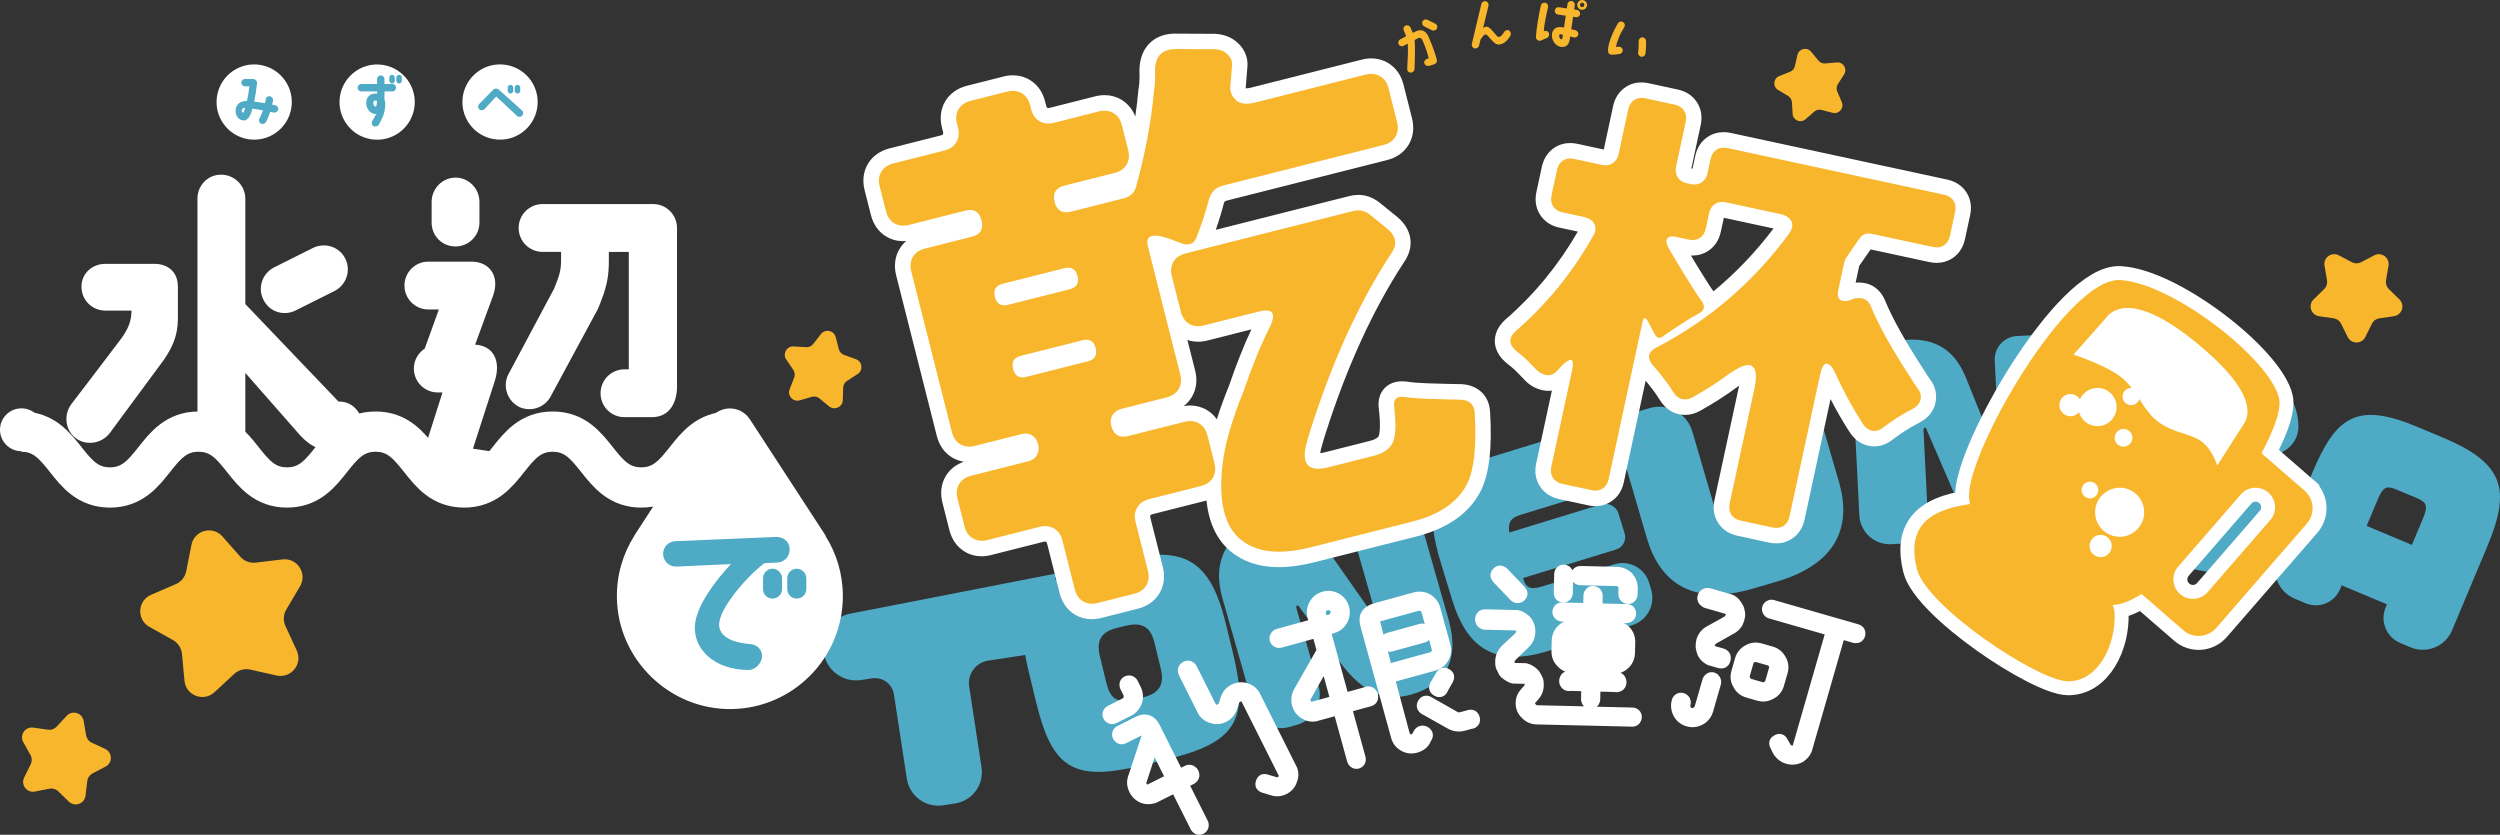 <?xml version="1.0" encoding="UTF-8"?>
<svg id="kampailogo" data-name="0" xmlns="http://www.w3.org/2000/svg" viewBox="0 0 807.23 269.52">
  <rect x="0" y="0" width="807.23" height="269.52" fill="#333333" stroke="none"/>
  <defs>
    <style>
      .cls-1, .cls-2 {
        fill: #fff;
      }

      .cls-3, .cls-4 {
        fill: #f8b62d;
      }

      .cls-2, .cls-5, .cls-4 {
        stroke: #fff;
        stroke-miterlimit: 10;
      }

      .cls-2, .cls-4 {
        stroke-width: 9px;
      }

      .cls-5 {
        fill: none;
        stroke-width: 13px;
      }

      .cls-6 {
        fill: #4faac5;
      }
    </style>
  </defs>
  <g id="_1" data-name="1">
    <g id="_2" data-name="2">
      <g id="_3" data-name="3">
        <path class="cls-3" d="m89.29,218.11l-8.48-1.9c-1.86-.42-3.8.11-5.19,1.4l-6.37,5.9c-3.51,3.25-9.24,1.07-9.68-3.7l-.81-8.65c-.18-1.89-1.27-3.58-2.94-4.51l-7.58-4.24c-4.18-2.34-3.87-8.45.53-10.35l7.98-3.44c1.75-.75,3.01-2.32,3.38-4.18l1.69-8.52c.93-4.7,6.84-6.29,10.01-2.7l5.74,6.52c1.26,1.43,3.14,2.15,5.02,1.92l8.63-1.03c4.76-.57,8.1,4.56,5.66,8.69l-4.43,7.47c-.97,1.64-1.07,3.64-.27,5.37l3.64,7.89c2.01,4.35-1.84,9.11-6.51,8.06Z"/>
        <path class="cls-3" d="m22.22,258.84l-3.42-3.34c-.75-.73-1.81-1.05-2.84-.84l-4.69.93c-2.59.51-4.64-2.16-3.47-4.53l2.12-4.29c.46-.94.44-2.05-.07-2.96l-2.33-4.17c-1.29-2.3.63-5.08,3.24-4.7l4.73.69c1.04.15,2.08-.22,2.79-.99l3.25-3.51c1.79-1.93,5.02-.97,5.47,1.62l.81,4.71c.18,1.03.85,1.91,1.8,2.35l4.34,2.01c2.39,1.11,2.48,4.48.14,5.7l-4.23,2.22c-.93.49-1.55,1.4-1.68,2.44l-.57,4.75c-.31,2.62-3.49,3.74-5.38,1.9Z"/>
        <path class="cls-3" d="m758.05,108.82l-2.12-4.29c-.46-.94-1.36-1.59-2.39-1.74l-4.73-.69c-2.61-.38-3.65-3.59-1.76-5.43l3.42-3.34c.75-.73,1.09-1.78.91-2.82l-.81-4.71c-.45-2.6,2.28-4.58,4.62-3.35l4.23,2.22c.93.49,2.03.49,2.96,0l4.23-2.22c2.33-1.23,5.06.75,4.62,3.35l-.81,4.71c-.18,1.03.17,2.08.91,2.82l3.42,3.34c1.89,1.84.85,5.05-1.76,5.43l-4.73.69c-1.04.15-1.93.8-2.39,1.74l-2.12,4.29c-1.17,2.36-4.54,2.36-5.7,0Z"/>
        <path class="cls-3" d="m254.96,125.71l1.47-3.78c.32-.83.22-1.76-.28-2.5l-2.28-3.36c-1.26-1.85.16-4.34,2.39-4.21l4.05.24c.89.05,1.74-.34,2.29-1.04l2.49-3.2c1.37-1.77,4.17-1.19,4.74.97l1.03,3.92c.22.86.86,1.55,1.69,1.85l3.82,1.38c2.1.76,2.42,3.6.54,4.81l-3.41,2.19c-.75.48-1.21,1.3-1.24,2.18l-.13,4.05c-.07,2.24-2.68,3.42-4.41,2l-3.14-2.57c-.69-.56-1.61-.75-2.46-.5l-3.9,1.13c-2.15.62-4.08-1.49-3.26-3.57Z"/>
        <path class="cls-3" d="m578.83,36.76l-.24-3.77c-.05-.83-.51-1.57-1.22-2l-3.24-1.94c-1.79-1.07-1.57-3.73.37-4.49l3.51-1.39c.77-.3,1.34-.97,1.53-1.77l.85-3.68c.47-2.03,3.06-2.64,4.39-1.04l2.41,2.91c.53.64,1.33.98,2.16.9l3.76-.33c2.08-.18,3.46,2.09,2.34,3.85l-2.03,3.19c-.44.7-.52,1.57-.19,2.33l1.48,3.48c.82,1.92-.92,3.94-2.94,3.42l-3.66-.94c-.8-.21-1.65,0-2.28.54l-2.85,2.48c-1.57,1.37-4.03.34-4.16-1.74Z"/>
      </g>
    </g>
    <g id="_4" data-name="4">
      <g id="_5" data-name="5">
        <g id="6">
          <path class="cls-6" d="m312.94,221.63l3.99,26.16c.85,5.58-2.98,10.8-8.56,11.65l-3.84.59c-5.62.86-10.87-3-11.73-8.62l-4.15-27.17c-.52-3.4-3.69-5.73-7.09-5.21l-3.55.54c-5.78.88-11.18-3.09-12.06-8.87l-.04-.25c-.88-5.77,2.95-11.21,8.67-12.32l66.85-13.04-10.54,26.41-11.83,1.81c-3.99.61-6.73,4.34-6.12,8.33Z"/>
          <path class="cls-6" d="m376.88,245.17l-8.16,1.98c-22.39,5.43-29.03.78-34.21-20.6l-2.32-9.56c-5.16-21.3-1.41-28.55,20.98-33.98l8.16-1.98c20.76-5.03,29.36-.78,34.52,20.52l2.32,9.56c5.18,21.38,1.02,28.64-21.3,34.05Zm-4.1-37.61c-1.07-4.43-3.4-6.91-9.08-5.54l-3.03.73c-4.59,1.11-6.87,3.56-5.54,9.08l2.04,8.4c1.32,5.44,3.42,6.99,9.1,5.61l3.03-.73c5.67-1.38,6.57-4.8,5.52-9.16l-2.04-8.4Z"/>
          <path class="cls-6" d="m455.68,224.27c-9.92,2.83-17.09-2.44-22.92-10.35l-13.03-17.66c-.35-.65-.65-.81-.88-.75-.31.09-.37.44-.18,1.13l7.09,24.85c1.54,5.4-1.59,11.02-6.98,12.56l-2.43.69c-4.99,1.42-10.18-1.47-11.61-6.45l-10.03-35.13c-3.6-12.62,2.04-21.13,12.43-24.1,11.08-3.16,17.24,2.4,21.17,8.02l14.04,20.04c.4.8.62.99,1.08.86.31-.09.55-.41.31-1.25l-9.9-34.7,21.31-6.08,12.54,43.93c3.84,13.46-1.16,21.3-12.01,24.39Z"/>
          <path class="cls-6" d="m499.67,210.27c-18.21,5.58-26.44-2.44-30.75-16.51l-3.63-11.86c-4.85-15.83-4.87-27.88,15.48-34.12l27.45-8.42c4.69-1.44,9.66,1.2,11.1,5.89l.79,2.58c1.47,4.78-1.22,9.84-6,11.31l-23.24,7.13c-2.91.89-4.06,2.33-3.53,5.68l29.63-9.09c2.39-.73,4.92.61,5.65,3l1.96,6.39c.67,2.19-.56,4.51-2.75,5.18l-30.07,9.22c.87,2.83,1.9,4.02,6.19,2.71l23.35-7.16c4.72-1.45,9.72,1.21,11.17,5.93l.66,2.17c1.5,4.9-1.25,10.08-6.15,11.58l-27.32,8.38Z"/>
          <path class="cls-6" d="m573.54,187.85l-7.6,2.22c-20.12,5.88-30.16-2.53-34.22-16.43l-8.34-28.54c-1.58-5.4,1.52-11.06,6.93-12.64l2.32-.68c5.91-1.73,12.11,1.67,13.83,7.58l7.48,25.62c1.12,3.84,3.66,5.1,6.96,4.14l5.45-1.59c3.69-1.08,5-3.71,3.95-7.32l-7.39-25.3c-1.78-6.09,1.72-12.46,7.8-14.24l.95-.28c6.03-1.76,12.35,1.7,14.11,7.73l8,27.4c4.06,13.9-.03,26.43-20.23,32.33Z"/>
          <path class="cls-6" d="m650.91,174.44c-10.31.52-16.09-6.24-19.99-15.26l-8.7-20.15c-.2-.71-.45-.94-.69-.93-.32.02-.46.34-.43,1.06l1.32,26.34c.27,5.31-3.82,9.83-9.13,10.09l-2.62.13c-5.43.27-10.04-3.91-10.31-9.33l-1.8-36.04c-.66-13.1,6.76-20.12,17.55-20.66,11.5-.58,16.25,6.23,18.81,12.59l9.15,22.69c.2.87.37,1.1.85,1.08.32-.02.63-.27.58-1.15l-1.42-28.45c-.21-4.19,3.02-7.75,7.21-7.96l14.55-.73,2.28,45.62c.7,13.98-5.94,20.48-17.21,21.04Z"/>
          <path class="cls-6" d="m717.53,143.53c.62-2.65-.21-4.32-3.64-5.13l-6.38-1.5c-4.67-1.1-6.52.11-7.84,5.72l-2.31,9.81c-1.5,6.39.36,7.56,5.26,8.72l7.01,1.65c2.41.57,3.68-.61,4.03-2.09l.35-1.48-11.45-2.69,3.1-13.16,23.03,5.42c6.16,1.45,9.98,7.62,8.53,13.78l-.65,2.78c-3.85,16.35-11.35,22.39-28.33,18.4l-14.17-3.34c-20.87-4.91-24.31-13.69-19.67-33.39l2.31-9.81c4.67-19.86,11.01-26.17,31.72-21.3l13.63,3.21c13.96,3.28,19.79,8.49,20.08,18.35.18,6.04-5.58,10.54-11.46,9.15l-13.13-3.09Z"/>
          <path class="cls-6" d="m770.3,196.14l.42-1.01-14.61-6.13-.52,1.24c-1.81,4.32-6.79,6.36-11.12,4.55l-3.49-1.46c-5.36-2.25-7.88-8.41-5.63-13.77l11.34-27.04c7.67-18.3,14.51-22.8,33.99-14.63l8.19,3.44c19.48,8.17,22.01,16.61,14.34,34.9l-11.45,27.29c-2.19,5.22-8.2,7.68-13.42,5.49l-3.36-1.41c-4.45-1.87-6.55-6.99-4.68-11.45Zm12.03-28.68c1.61-3.84,1.48-5.19-1.91-6.61l-6.71-2.82c-3.32-1.39-4.37-.53-5.98,3.3l-3.56,8.48,14.61,6.13,3.56-8.48Z"/>
        </g>
        <g>
          <g>
            <path class="cls-1" d="m387.19,268.52c-.22,0-.43-.03-.62-.1-.04-.02-.09-.03-.13-.05-.48-.24-.87-.62-1.09-1.06l-5.81-11.59c-.07-.13-.21-.25-.39-.35-.07-.01-.15-.02-.22-.02-.13,0-.22.02-.25.04l-5.74,2.88s-.1.04-.15.06c-.7.22-1.39.33-2.06.33-.61,0-1.19-.09-1.75-.28-1.55-.57-2.66-1.56-3.4-3.05-.74-1.48-.86-3.07-.34-4.47l4.61-13.9c.06-.15.13-.3-.03-.6-.04-.08-.11-.18-.33-.25h0s-.12-.01-.22-.01c-.17,0-.24.04-.25.04l-5.95,2.99c-.27.14-.56.21-.85.21s-.57-.07-.85-.21c-.32-.16-.78-.44-1.07-1.01-.29-.58-.24-1.11-.17-1.46,0-.05.02-.09.03-.14.17-.52.52-.93,1.01-1.17l5.95-2.99c.89-.45,1.74-.67,2.52-.67,1.14,0,2.74.49,3.9,2.8l7.13,14.21c.05.1.13.17.2.18.07,0,.13.02.19.04.07.02.14.03.22.03h0c.1,0,.17-.02.2-.03l1.61-.81c.28-.14.58-.21.88-.21.24,0,.48.04.74.13.04.01.07.02.1.04.56.26.96.63,1.2,1.1.57,1.14.22,2.3-.89,2.97l-1.62.82c-.07.03-.19.16-.25.33-.05.15-.09.37,0,.55l5.81,11.59c.29.57.24,1.11.17,1.46,0,.05-.02.09-.03.13-.19.56-.57,1.02-1.09,1.28-.27.13-.59.21-.92.21Zm-14.52-25.44c-.21,0-.39,0-.59.5l-2.82,8.62c-.18.47-.17.89.03,1.28.23.46.54.73.91.81.04,0,.08.02.12.03.11.04.18.05.24.05.02,0,.07,0,.18-.05l5.9-2.96c.07-.03.22-.19.33-.45.03-.06.04-.2-.03-.33l-3.63-7.24c-.09-.18-.15-.26-.5-.26-.05,0-.1,0-.15,0Zm39.74,13.06c-.66,0-1.33-.12-2.01-.37l-2.55-.76c-.67-.22-1.11-.58-1.34-1.06-.22-.47-.21-1.01.02-1.61.38-1.15,1.16-1.4,1.75-1.4.26,0,.53.05.83.15l2.57.77c.26.1.44.14.62.14.25,0,.52-.07.79-.21.45-.22.71-.71.86-1.08.03-.11.02-.29-.04-.42l-12.24-24.4c-.04-.08-.11-.18-.33-.25-.22-.07-.43-.11-.63-.11-.25,0-.48.05-.7.16-.47.24-.76.56-.88,1l-.66,1.99c-.54,1.62-1.52,2.77-2.99,3.51-.86.43-1.73.65-2.6.65-.68,0-1.35-.13-2-.39-1.24-.36-2.3-1.15-3.05-2.32-.02-.03-.04-.06-.05-.09l-6.21-12.39c-.3-.6-.36-1.2-.16-1.78.19-.58.59-1.03,1.2-1.33.29-.15.61-.22.92-.22.27,0,.53.05.76.16.55.2.98.6,1.27,1.18l6.27,12.5c.16.33.35.39.42.41.09.01.26.03.43.03.31,0,.6-.07.9-.22.5-.25.79-.55.96-1l.62-2c.57-1.55,1.57-2.68,3-3.39.85-.43,1.75-.64,2.66-.64.6,0,1.2.1,1.78.29,1.34.45,2.39,1.23,3.1,2.33.02.03.04.06.05.1l12.11,24.14s.03.07.04.1c.47,1.26.45,2.57-.04,3.78-.42,1.52-1.42,2.71-2.89,3.45-.84.42-1.71.64-2.57.64Zm-53.34-23.32c-.29,0-.57-.06-.83-.19-.32-.16-.78-.44-1.07-1.01-.23-.46-.28-.99-.13-1.48.12-.56.51-1.04,1.06-1.31l4.77-2.4c.45-.23.69-.49.85-.93.12-.59.11-1.07-.04-1.37l-1-1.98c-.22-.45-.29-.98-.2-1.51,0-.05.02-.09.03-.14.16-.49.55-.94,1.01-1.17.3-.15.63-.23.96-.23.24,0,.48.04.71.12.04.02.09.03.13.05.32.16.78.44,1.07,1.01l1,1.98c.68,1.35.81,2.92.37,4.41-.61,1.67-1.61,2.84-3,3.54l-4.77,2.39c-.29.15-.61.22-.92.22Z"/>
            <path class="cls-1" d="m383.54,215.3c.13,0,.26.03.38.09.32.11.56.32.75.7l6.27,12.5c.24.48.59.78.99.91.26.06.51.09.74.09.51,0,.95-.13,1.35-.33.64-.32,1.15-.78,1.45-1.53l.64-2.07c.46-1.23,1.26-2.18,2.49-2.79.71-.36,1.46-.54,2.21-.54.49,0,.99.08,1.47.24,1.13.37,1.99,1.02,2.58,1.93l12.11,24.14c.38,1.02.38,2.09-.05,3.11-.35,1.32-1.21,2.28-2.38,2.87-.7.35-1.4.53-2.12.53-.54,0-1.1-.1-1.66-.31l-2.6-.77c-.72-.24-.94-.67-.67-1.34.18-.53.42-.77.82-.77.15,0,.32.03.52.1l2.6.77c.29.12.59.18.91.18.4,0,.82-.1,1.24-.31.59-.3,1.05-.86,1.34-1.61.13-.4.11-.86-.08-1.23l-12.24-24.4c-.19-.38-.51-.62-.91-.75-.32-.11-.64-.16-.95-.16-.4,0-.78.09-1.15.27-.75.38-1.21.94-1.39,1.64l-.64,1.93c-.45,1.37-1.26,2.31-2.49,2.93-.71.35-1.43.54-2.16.54-.54,0-1.09-.1-1.63-.32-1.1-.32-1.96-.96-2.58-1.93l-6.21-12.39c-.19-.38-.22-.7-.11-1.02.11-.32.32-.56.7-.75.15-.07.31-.12.47-.12m-19.03,4.8c.13,0,.26.02.4.07.27.13.48.29.62.56l1,1.98c.56,1.13.67,2.41.3,3.68-.51,1.4-1.37,2.36-2.49,2.93l-4.77,2.39c-.15.07-.31.12-.47.12-.13,0-.26-.03-.38-.09-.27-.13-.48-.29-.62-.56-.13-.27-.13-.54-.05-.78.05-.3.27-.54.54-.67l4.77-2.39c.7-.35,1.13-.83,1.37-1.56.19-.83.16-1.56-.11-2.09l-1-1.98c-.13-.27-.16-.59-.11-.89.08-.24.29-.48.51-.59.16-.08.33-.12.51-.12m5.14,12.59c1.25,0,2.25.75,3,2.25l7.13,14.21c.19.38.54.67.97.72.17.06.36.09.53.09.24,0,.46-.05.65-.14l1.61-.81c.14-.07.28-.1.43-.1.13,0,.27.03.42.08.35.16.59.38.73.64.32.64.16,1.26-.51,1.66l-1.56.78c-.32.16-.62.51-.75.91-.16.48-.13.94.06,1.31l5.81,11.58c.13.27.13.54.08.83-.11.32-.32.56-.59.7-.13.07-.3.1-.47.1-.11,0-.22-.01-.31-.05-.27-.13-.51-.35-.64-.62l-5.81-11.58c-.19-.38-.54-.67-.97-.86-.18-.04-.36-.06-.54-.06-.26,0-.5.05-.7.15l-5.74,2.88c-.58.18-1.17.28-1.76.28-.48,0-.96-.07-1.43-.23-1.23-.45-2.17-1.26-2.82-2.55-.62-1.23-.73-2.52-.3-3.68l4.62-13.93c.19-.43.16-.89-.08-1.37-.19-.38-.51-.62-.91-.75-.18-.04-.36-.06-.54-.06-.26,0-.5.05-.7.15l-5.95,2.99c-.13.07-.27.1-.4.1s-.27-.03-.4-.1c-.27-.13-.48-.29-.62-.56s-.13-.54-.08-.83c.08-.24.24-.46.51-.59l5.95-2.99c.75-.38,1.44-.57,2.07-.57m.93,22.67c.2,0,.4-.05.62-.16l5.9-2.96c.32-.16.62-.51.8-.94.16-.35.13-.81-.06-1.18l-3.63-7.24c-.29-.58-.73-.81-1.39-.81-.07,0-.15,0-.22,0-.67,0-1.15.38-1.45,1.13l-2.83,8.67c-.27.67-.24,1.4.08,2.04.38.75.94,1.21,1.61,1.34.19.06.37.1.56.1m12.96-42.06c-.47,0-.94.11-1.37.33-1.06.53-1.51,1.33-1.7,1.91-.19.57-.31,1.49.22,2.54l6.21,12.39c.03.06.07.12.1.18.87,1.35,2.08,2.27,3.61,2.74.74.29,1.51.43,2.28.43,1.03,0,2.06-.25,3.05-.75,1.7-.85,2.88-2.23,3.49-4.09l.64-1.93s.02-.08.03-.11c.02-.08.06-.22.36-.37.08-.04.16-.06.25-.06.06,0,.12,0,.18.02l12.04,24.01c-.1.2-.21.3-.28.34-.09.05-.23.1-.34.1-.03,0-.09,0-.17-.04-.06-.02-.11-.04-.17-.06l-2.58-.77c-.39-.13-.76-.19-1.11-.19-.6,0-2.05.2-2.7,2.09-.4,1.04-.21,1.85.02,2.34.24.51.76,1.2,1.9,1.58.02,0,.04.01.06.02l2.55.76c.76.27,1.53.41,2.29.41,1.02,0,2.03-.25,3.02-.74,1.69-.85,2.88-2.27,3.38-4.02.57-1.43.58-2.97.03-4.45-.03-.07-.06-.14-.09-.2l-12.11-24.14c-.03-.07-.07-.13-.11-.19-.84-1.3-2.06-2.22-3.63-2.74-.68-.23-1.39-.34-2.1-.34-1.07,0-2.11.25-3.11.75-1.66.83-2.83,2.14-3.47,3.89-.01.03-.02.07-.03.1l-.62,1.98c-.07.16-.18.28-.46.42-.16.08-.3.12-.45.12l-6.22-12.39c-.49-.98-1.22-1.44-1.79-1.65-.35-.15-.75-.23-1.14-.23h0Zm-19.03,4.8h0c-.49,0-.98.11-1.41.33-.7.35-1.27,1.01-1.51,1.75-.03.09-.05.18-.07.27-.13.74-.03,1.5.29,2.14l1,1.99s.04.26-.03.65c-.05.13-.12.21-.33.31l-4.77,2.39c-.8.4-1.38,1.12-1.58,1.95-.21.73-.14,1.5.2,2.18.32.63.81,1.11,1.52,1.46.39.19.83.3,1.28.3.47,0,.94-.11,1.37-.33l4.77-2.39c1.61-.81,2.81-2.2,3.47-4.03.01-.04.03-.08.04-.12.51-1.74.36-3.56-.43-5.14l-.99-1.98c-.32-.63-.81-1.11-1.51-1.46-.08-.04-.17-.08-.26-.11-.33-.11-.68-.17-1.03-.17h0Zm5.14,12.59c-.94,0-1.94.26-2.97.78l-5.95,2.99c-.72.36-1.26.98-1.51,1.75-.03.09-.05.18-.07.27-.14.77-.05,1.45.26,2.08.31.63.81,1.1,1.51,1.46.42.21.85.31,1.3.31s.89-.11,1.3-.31l5.12-2.57-4.35,13.11c-.6,1.66-.46,3.52.4,5.23.85,1.7,2.17,2.88,3.92,3.53.02,0,.04.01.06.02.65.22,1.35.33,2.06.33.76,0,1.55-.13,2.35-.37.11-.03.21-.07.31-.12l5.4-2.71,5.67,11.3c.32.64.87,1.17,1.54,1.51.08.04.17.08.26.11.3.1.61.15.94.15.48,0,.95-.11,1.36-.31.76-.38,1.32-1.04,1.59-1.86.03-.09.05-.18.07-.27.14-.77.06-1.46-.26-2.09l-5.67-11.3,1.22-.61s.09-.05.13-.07c1.54-.93,2.06-2.69,1.26-4.28-.24-.47-.72-1.12-1.68-1.56-.07-.03-.13-.06-.2-.08-.36-.12-.71-.18-1.06-.18-.46,0-.91.11-1.33.32l-1.27.64-6.93-13.82c-1.39-2.77-3.37-3.35-4.79-3.35h0Zm.85,22.63s-.06-.02-.09-.02c-.03,0-.12-.08-.21-.27-.07-.13-.07-.26-.01-.4.02-.04.03-.08.04-.12l2.59-7.94,3.04,6.07-5.36,2.69h0Z"/>
          </g>
          <g>
            <path class="cls-1" d="m437.96,247.26c-.34,0-.69-.09-1-.27-.52-.3-.89-.76-1.04-1.32l-4.14-15.04c-.05-.17-.11-.24-.27-.31-.16-.07-.33-.11-.46-.11l-6.27,1.71s-.07.02-.11.02c-.29.05-.59.07-.88.07-1.02,0-2-.29-2.91-.85-1.36-.77-2.32-1.99-2.73-3.5-.43-1.58-.26-3.12.51-4.59l7.27-12.79c.18-.27.16-.36.14-.42l-1.15-4.16c-.05-.2-.23-.33-.37-.41-.08-.03-.25-.07-.38-.07l-10.61,2.9c-.21.06-.42.09-.62.09-.41,0-.79-.12-1.1-.34-.45-.27-.75-.68-.89-1.18-.14-.52-.08-1.03.2-1.55.23-.52.71-.92,1.29-1.08l10.53-2.9c.08-.02.25-.14.42-.37.13-.19.11-.29.09-.35l-.32-1.16c-.43-1.55-.23-3.1.56-4.5.8-1.41,2.01-2.35,3.58-2.78.52-.14,1.05-.22,1.57-.22.97,0,1.95.26,2.9.76,1.42.81,2.38,2.04,2.81,3.59.43,1.56.26,3.04-.53,4.53-.89,1.47-2.09,2.4-3.59,2.81l-1.1.3c-.08.02-.25.14-.42.37-.03.06-.11.27-.06.46l5.33,19.38c.02.08.09.23.27.31.29.16.44.17.5.17l5.75-1.57c.1-.07.2-.12.32-.15l.11-.03c.21-.06.42-.09.63-.09.41,0,.79.12,1.1.34.49.3.84.75.98,1.29.42,2.06-.91,2.66-1.51,2.82l-6.13,1.69c-.08.02-.25.14-.42.37-.1.15-.12.24-.08.4l4.14,15.04c.13.48.1,1.02-.1,1.52-.03.09-.08.17-.14.25-.22.28-.58.68-1.2.85-.15.04-.31.06-.47.06Zm-10.51-30.42c-.23,0-.42.06-.62.38l-4.48,7.97c-.24.42-.28.84-.13,1.36.08.27.24.64.82,1.01.12.06.25.11.34.11l6.4-1.75c.07-.02.22-.13.35-.35.17-.25.15-.4.12-.48l-2.12-7.69c-.1-.36-.26-.5-.63-.55h-.05Zm1.48-20.85c-.16,0-.33.03-.52.08-.52.14-.86.39-1.1.81-.25.45-.32.89-.21,1.31l.32,1.16c.02.06.04.16.26.25.16.07.33.12.46.12l1.18-.31c.46-.13.75-.37,1.03-.85.27-.43.33-.85.21-1.31-.12-.43-.4-.77-.85-1.02-.27-.15-.52-.23-.78-.23Zm26.72,46.31c-.96,0-1.89-.25-2.76-.75-1.45-.83-2.34-1.96-2.78-3.58l-9.85-35.81c-.48-1.74-.4-3.09.26-4.13.59-1.03,1.83-1.83,3.67-2.34l12.55-3.45c.53-.15,1.07-.22,1.6-.22,1.01,0,1.99.26,2.9.78,1.44.88,2.37,2.08,2.78,3.58l3.28,11.92c.43,1.57.24,3.08-.56,4.5-.79,1.39-2.03,2.36-3.58,2.78l-13.13,3.61c-.15.04-.29.15-.37.3-.08.18-.09.39-.07.47l4.53,16.93c.12.44.39.8.81,1.09.24.11.48.16.74.16.19,0,.39-.03.6-.09.08-.02.26-.14.39-.31l.64-1.06c.02-.09.05-.17.1-.25.29-.52.76-.89,1.32-1.04.21-.06.42-.09.63-.09.38,0,.75.1,1.09.29.8.46,1.07,1.03,1.16,1.43.08.37.08.94-.36,1.58l-.67,1.26s-.05.09-.08.13c-.74,1-1.82,1.72-3.12,2.08-.59.16-1.17.24-1.72.24Zm-11.09-42.26c-.07.26-.07.45-.05.52l3.71,14.17c.02.07.14.25.31.37.07.05.15.07.25.07.08,0,.16-.01.25-.04l13.02-3.58c.43-.12.77-.4,1.02-.85.25-.43.29-.8.15-1.3l-3.28-11.92c-.14-.5-.36-.79-.79-1.04-.3-.17-.61-.26-.91-.26-.14,0-.27.02-.41.06l-12.9,3.55c-.16.04-.29.13-.38.24Zm26.42,35.17c-.99,0-1.97-.25-2.9-.74l-8.56-4.82c-1.1-.71-1.39-1.82-.79-2.87.56-.99,1.35-1.14,1.77-1.14.38,0,.77.11,1.16.34l8.56,4.86c.25.14.46.2.7.2.1,0,.19,0,.29-.02l.84-.17,2.19-.61c.19-.05.38-.08.58-.08.37,0,.71.09,1.01.25.04.02.08.05.12.08.39.31.65.69.79,1.21.15.55.14,1.06-.04,1.51-.03.09-.08.17-.14.24-.22.28-.58.68-1.2.85-.09.02-.18.04-.26.04-.03,0-.05,0-.08,0l-2.27.63c-.59.16-1.18.24-1.75.24Zm-6.29-11.11c-.38,0-.77-.12-1.14-.35-1.09-.57-1.44-1.66-.87-2.8l1.9-3.25c.06-.11.14-.2.24-.28.52-.66,1.1-.81,1.51-.81.36,0,.71.11,1.06.32.67.35.94.83,1.04,1.18.11.37.16.96-.26,1.69-.1.23-.33.61-.67,1.2-.2.34-.44.75-.71,1.23l-.38.75c-.41.72-1.02,1.11-1.71,1.11Zm-15.98-14.64c-.37,0-.72-.12-1.06-.37-.51-.3-.82-.71-.96-1.23-.14-.51-.05-1.1.24-1.61.18-.31.49-.75,1.16-.93l10.53-2.9c.18-.05.36-.07.55-.07.29,0,.58.06.92.19.09.03.17.08.25.14.42.32.73.76.85,1.2.17.62.01,1.13-.12,1.46-.22.56-.71.99-1.32,1.15l-10.53,2.9c-.17.05-.33.07-.49.07Z"/>
            <path class="cls-1" d="m428.85,192.79c.82,0,1.62.22,2.43.65,1.18.67,1.96,1.7,2.31,2.97.37,1.33.21,2.56-.45,3.79-.73,1.2-1.7,1.96-2.97,2.31l-1.1.3c-.35.1-.7.38-.97.77-.25.44-.31.9-.2,1.3l5.33,19.38c.11.4.4.76.82.96.31.18.63.26.91.26.12,0,.23-.01.33-.04l5.84-1.61c.06-.02.12-.03.16-.11q.06-.02.12-.03c.12-.03.24-.05.36-.05.21,0,.4.06.55.18.29.17.49.42.57.71.18.88-.05,1.38-.81,1.59l-6.13,1.69c-.35.1-.7.38-.97.77s-.35.78-.22,1.24l4.14,15.04c.08.29.04.61-.07.89-.18.24-.38.42-.67.5-.07.02-.14.03-.21.03-.17,0-.35-.05-.51-.14-.29-.17-.49-.43-.57-.71l-4.14-15.04c-.13-.46-.4-.76-.82-.96-.29-.13-.6-.2-.88-.2-.12,0-.24.01-.35.04l-6.19,1.7c-.24.04-.48.06-.72.06-.82,0-1.63-.23-2.38-.7-1.18-.67-1.96-1.7-2.3-2.92-.37-1.33-.22-2.61.43-3.85l7.25-12.76c.27-.38.35-.78.23-1.18l-1.15-4.17c-.11-.4-.4-.76-.84-1.01-.29-.13-.6-.2-.88-.2-.12,0-.24.01-.35.04l-10.53,2.9c-.12.03-.24.05-.36.05-.21,0-.39-.06-.55-.18-.22-.13-.4-.33-.48-.61-.08-.29-.03-.55.14-.85.11-.28.37-.47.66-.55l10.53-2.9c.35-.1.7-.38.97-.77.27-.38.34-.78.23-1.18l-.32-1.16c-.35-1.27-.21-2.56.47-3.74.67-1.18,1.64-1.95,2.97-2.31.44-.12.87-.18,1.3-.18m-.71,7.93c.12,0,.24-.01.35-.04l1.1-.3c.75-.21,1.25-.66,1.63-1.32.39-.61.51-1.32.3-2.07-.19-.69-.66-1.25-1.32-1.63-.42-.24-.84-.36-1.27-.36-.25,0-.51.04-.78.11-.75.21-1.32.61-1.7,1.28-.38.66-.49,1.38-.3,2.07l.32,1.16c.11.41.38.7.81.9.29.13.6.2.88.2m-4.77,27.95c.12,0,.24-.02.36-.05l6.31-1.73c.35-.1.7-.38.96-.82.27-.38.33-.84.22-1.24l-2.12-7.69c-.21-.75-.7-1.18-1.47-1.28-.06,0-.12,0-.18,0-.62,0-1.1.28-1.46.83l-4.51,8.02c-.38.66-.43,1.36-.23,2.12.17.64.57,1.15,1.25,1.59.31.18.6.27.88.27m34.95-35.64c.82,0,1.63.21,2.4.65,1.2.73,1.96,1.7,2.31,2.97l3.28,11.92c.37,1.33.21,2.56-.46,3.74s-1.7,1.96-2.97,2.31l-13.13,3.61c-.4.11-.76.4-.97.77-.19.43-.26.88-.16,1.23l4.53,16.92c.21.75.67,1.31,1.28,1.7.39.19.81.29,1.24.29.28,0,.57-.04.86-.12.35-.1.71-.38.93-.69l.77-1.27c.06-.02.04-.07.03-.13.17-.29.43-.49.71-.57.13-.03.25-.05.37-.05.21,0,.41.05.6.16.74.42.9,1,.45,1.62l-.7,1.31c-.63.86-1.54,1.42-2.58,1.71-.5.14-.98.21-1.45.21-.78,0-1.53-.2-2.27-.62-1.25-.71-1.95-1.64-2.31-2.97l-9.85-35.81c-.38-1.39-.38-2.51.14-3.34.46-.81,1.46-1.46,3.08-1.91l12.55-3.45c.45-.12.89-.18,1.34-.18m-9.56,23.16c.17,0,.34-.03.52-.08l13.02-3.58c.69-.19,1.25-.66,1.63-1.32.38-.66.45-1.31.24-2.06l-3.28-11.92c-.21-.75-.6-1.27-1.26-1.64-.45-.26-.93-.39-1.4-.39-.22,0-.45.03-.67.09l-12.9,3.55c-.46.13-.82.41-1.03.78-.14.41-.2.86-.1,1.21l3.71,14.16c.09.35.38.7.69.93.25.17.53.26.84.26m10.37-12.83c.18,0,.36.05.55.12.24.18.43.44.5.67.08.29.03.55-.08.83-.11.28-.37.47-.66.55l-10.53,2.9c-.08.02-.15.03-.22.03-.18,0-.34-.07-.51-.2-.29-.17-.47-.37-.55-.66-.06-.23-.03-.55.14-.85.12-.22.27-.38.56-.46l10.53-2.9c.1-.03.19-.04.28-.04m7.17,14.26c.18,0,.36.06.56.19.65.32.79.84.41,1.5-.19.43-.67,1.18-1.38,2.43l-.4.8c-.21.37-.49.56-.82.56-.2,0-.42-.07-.65-.22-.65-.32-.79-.84-.47-1.49l1.86-3.19.06-.02c.25-.38.53-.58.83-.58m-5.83,9.03c.2,0,.42.07.66.21l8.56,4.86c.43.24.81.33,1.19.33.15,0,.29-.01.44-.04l.88-.18,2.26-.62c.1-.03.21-.04.32-.04.19,0,.37.04.51.12.24.18.36.4.44.69.08.29.1.59,0,.87-.18.24-.38.42-.67.5l-.07-.04-2.54.7c-.51.14-1,.21-1.48.21-.84,0-1.64-.21-2.43-.63l-8.54-4.81c-.61-.39-.75-.91-.41-1.5.24-.42.54-.63.9-.63m-31.62-35.86c-.61,0-1.22.08-1.83.25-1.83.5-3.24,1.6-4.18,3.25-.93,1.63-1.15,3.45-.66,5.26l.2.73-10.22,2.81c-.86.24-1.57.83-1.92,1.6-.39.74-.48,1.5-.27,2.26.2.74.66,1.35,1.31,1.76.48.33,1.05.51,1.65.51.29,0,.59-.04.89-.12l10.22-2.81.98,3.58-7.22,12.7s-.02.04-.03.05c-.9,1.7-1.1,3.49-.59,5.32.48,1.73,1.61,3.19,3.2,4.1,1.06.65,2.2.98,3.4.98.34,0,.69-.03,1.03-.08.07-.01.14-.03.22-.05l5.88-1.62,4.04,14.67c.22.81.76,1.49,1.51,1.92.47.26.98.4,1.5.4.25,0,.5-.03.74-.1.68-.19,1.25-.58,1.73-1.2.12-.15.21-.32.28-.49.27-.7.32-1.46.13-2.15l-4.04-14.68,5.82-1.6c1.39-.38,2.71-1.61,2.24-3.92,0-.04-.02-.08-.03-.13-.21-.77-.71-1.43-1.4-1.86-.48-.33-1.04-.5-1.65-.5-.29,0-.59.04-.89.12l-.11.03c-.16.04-.32.11-.46.19l-5.24,1.44-5.16-18.76.79-.22c1.76-.48,3.15-1.56,4.15-3.2.02-.03.04-.07.06-.11.9-1.7,1.1-3.47.61-5.26-.5-1.81-1.62-3.26-3.25-4.18-.02,0-.03-.02-.05-.03-1.1-.58-2.24-.88-3.37-.88h0Zm-.59,7.87l-.2-.73c-.02-.06-.07-.24.11-.56.07-.12.16-.25.49-.34.1-.03.19-.04.25-.04.04,0,.12,0,.29.1.31.18.36.36.38.42.06.24.01.36-.05.46-.02.03-.04.06-.06.1-.18.31-.29.34-.42.38l-.79.22h0Zm-4.83,27.96c-.22-.16-.25-.27-.26-.34-.09-.33-.04-.47.04-.6l4.14-7.36,1.85,6.71-5.76,1.58h0Zm34.89-35.6h0c-.62,0-1.25.09-1.87.26l-12.55,3.45c-2.08.57-3.52,1.52-4.27,2.81-.79,1.28-.9,2.89-.35,4.89l9.85,35.81c.51,1.86,1.58,3.23,3.25,4.18,1.02.58,2.12.88,3.26.88.64,0,1.31-.09,1.98-.28,1.52-.42,2.79-1.26,3.66-2.45.06-.08.11-.16.16-.25l.64-1.21c.47-.72.64-1.53.47-2.3-.13-.6-.52-1.45-1.65-2.09-.49-.28-1.02-.42-1.58-.42-.3,0-.6.04-.9.12-.81.22-1.49.76-1.92,1.51-.06.11-.11.22-.15.34l-.51.84c-.07.01-.13.02-.18.02-.09,0-.17-.01-.25-.04-.23-.18-.3-.35-.33-.48l-4.43-16.56,12.77-3.51c1.81-.5,3.25-1.62,4.18-3.25.94-1.65,1.16-3.42.65-5.26l-3.28-11.92c-.48-1.75-1.56-3.15-3.2-4.15-.02-.01-.03-.02-.05-.03-1.06-.6-2.2-.91-3.39-.91h0Zm-12.77,9.64l12.54-3.45s.09-.02.14-.02c.12,0,.26.04.42.13.17.1.25.16.32.44l1.02,3.71c-.29-.08-.57-.12-.85-.12s-.55.04-.81.11l-10.53,2.9c-.43.12-.8.32-1.12.6l-1.12-4.29h0Zm3.14,9.8c.25,0,.5-.04.75-.1l10.53-2.9c.56-.15,1.05-.46,1.42-.86l.85,3.08c.08.27.05.36-.05.54-.18.31-.36.36-.42.38l-12.7,3.49-.97-3.7c.19.04.39.07.59.07h0Zm17.62,5.15h0c-.52,0-1.44.15-2.23,1.11-.15.14-.28.29-.38.47l-1.86,3.19s-.05.08-.07.12c-.8,1.61-.27,3.29,1.28,4.11.53.32,1.08.48,1.64.48,1.06,0,1.99-.57,2.55-1.57.02-.03.03-.05.04-.08l.38-.75c.26-.46.49-.85.68-1.18.33-.57.56-.96.72-1.29.54-1.01.47-1.86.3-2.4-.16-.53-.55-1.25-1.5-1.75-.5-.3-1.02-.46-1.55-.46h0Zm-5.83,9.03h0c-1.08,0-2.04.6-2.63,1.65-.86,1.52-.44,3.2,1.06,4.17.03.02.07.04.11.06l8.54,4.81s.03.02.05.02c1.08.57,2.21.86,3.37.86.66,0,1.34-.09,2.01-.28l2.13-.59c.16,0,.32-.03.48-.07.68-.19,1.24-.58,1.73-1.2.12-.15.21-.31.28-.49.26-.66.29-1.38.08-2.14-.2-.74-.58-1.3-1.14-1.74-.08-.06-.16-.11-.24-.16-.44-.25-.96-.38-1.5-.38-.29,0-.57.04-.85.11l-2.19.6-.77.16s-.07,0-.1,0c-.03,0-.08,0-.2-.07l-8.56-4.86c-.54-.31-1.1-.47-1.65-.47h0Z"/>
          </g>
          <g>
            <path class="cls-1" d="m496.22,232.89c-1.59-.04-2.96-.65-4.09-1.83-1.13-1.04-1.74-2.5-1.7-4.17.03-1.35.48-2.52,1.38-3.59l.83-.91s.06-.06.09-.09c.29-.25.58-.62.6-1.52,0-.17-.03-.31-.06-.4-.01-.04-.02-.07-.03-.11-.07-.37-.19-.48-.57-.48l-3.96-.09c-.07,0-.14-.01-.21-.03-.92-.22-1.91-.78-3.02-1.71-.03-.02-.05-.05-.08-.08-.36-.38-.68-.94-1.12-1.93,0,0,0-.02-.01-.03-.4-.6-.47-1.45-.44-2.5.04-1.5.63-2.92,1.73-4.1l4.47-4.15c.37-.39.56-.88.57-1.55,0-.14-.05-.36-.09-.59-.04-.36-.06-.46-.57-.47l-10.56-.24c-.16,0-.32-.05-.45-.12-.45-.11-.85-.38-1.15-.77-.33-.47-.5-.99-.48-1.54.01-.57.25-.99.47-1.34.04-.07.1-.13.15-.19.42-.4.95-.62,1.51-.62l10.49.24c.07,0,.13,0,.2.02,1.02.23,2,.77,3,1.67.6.62,1,1.3,1.26,2.07,0,0,0,.02,0,.02.28.52.38,1.25.36,2.43-.04,1.59-.63,2.94-1.77,4.03l-4.35,4.21c-.37.39-.57.93-.59,1.56,0,.16,0,.41,0,.49.02.05.02.07.03.12.01.08.04.18.17.29.14.12.22.15.39.15l3.96.09c.08,0,.16.01.24.04,1.1.3,2.08.87,2.98,1.75.56.59.91,1.28,1.19,1.88,0,.02.02.04.03.06.39.61.46,1.47.44,2.56-.04,1.49-.62,2.84-1.75,4.01,0,0-.01.02-.02.02-.04.06-.08.12-.13.18l-.77.84c-.1.21-.15.38-.16.52,0,.42.15.78.52,1.16.39.41.69.56,1.14.57l30.89.71c.54.01,1.04.24,1.41.63s.57.9.56,1.44c-.01.5-.2,1.01-.53,1.43-.03.04-.06.07-.1.11-.38.37-.87.56-1.39.56,0,0-30.94-.72-30.94-.72Zm17.28-5c-.69-.02-1.59-.33-1.95-1.74-.02-.09-.03-.18-.03-.26l.07-3c0-.15-.06-.32-.18-.49-.17-.13-.34-.2-.48-.2l-3.97-.09c-.11.03-.23.05-.36.05-.68-.02-1.25-.31-1.65-.83-.23-.32-.5-.78-.49-1.42.01-.66.28-1.15.48-1.47.04-.07.09-.13.15-.19.42-.4.95-.62,1.51-.62l4.43.1c.21,0,.39-.13.5-.24.17-.16.19-.28.2-.37,0-.24-.05-.43-.17-.61-.14-.1-.3-.14-.49-.15l-3.3-.08c-1.66-.04-3.06-.68-4.17-1.91-1.11-1.1-1.65-2.48-1.61-4.2l.07-3.24c.04-1.69.64-3.07,1.83-4.21,1.14-1.09,2.51-1.64,4.07-1.64l3.46.08c.21,0,.38-.13.5-.24.12-.11.19-.28.2-.43,0-.07-.05-.24-.18-.43-.17-.13-.34-.2-.48-.2l-7.2-.17c-.16,0-.32-.05-.45-.12-.45-.11-.83-.37-1.05-.73-.31-.37-.48-.83-.47-1.27.01-.64.31-1.09.53-1.37.27-.39.86-.67,1.49-.67l7.25.17c.21,0,.39-.13.5-.24.12-.11.19-.28.2-.43l.06-2.76c.01-.51.21-.97.59-1.37.31-.46.83-.72,1.43-.72.55.01,1.05.2,1.48.53.04.03.07.06.11.1.41.43.63.98.62,1.56l-.06,2.76c0,.15.06.32.18.44.05.05.09.1.12.16.04.06.14.1.25.1l8.34.19c.64.01,1.09.31,1.37.53.12.1.22.22.29.36.14.29.33.7.32,1.23,0,.4-.16.81-.44,1.2-.04.05-.08.1-.13.15-.33.32-.69.51-1.08.58-.12.06-.26.09-.4.09,0,0-8.36-.19-8.36-.19-.16,0-.27.06-.3.1-.2.23-.27.43-.27.51,0,.15.06.32.18.44.04.05.09.1.12.16.03.05.06.1.25.1l4.32.1c1.62.04,3.01.6,4.22,1.73,1.16,1.29,1.66,2.66,1.62,4.39l-.08,3.24c-.04,1.69-.62,3.05-1.77,4.15-1.19,1.14-2.56,1.69-4.18,1.69,0,0-4.49-.1-4.49-.1-.2,0-.29.04-.31.05-.17.2-.26.4-.26.61,0,.12,0,.26.23.57.04.05.16.12.31.13l5.64.13c.58.01,1.12.26,1.53.69.06.06.11.12.15.2.29.5.42.97.41,1.42-.03,1.3-.87,2.14-2.18,2.21-.17,0-.33-.02-.46-.07l-5.18-.12c-.16,0-.27.06-.3.1-.17.2-.27.4-.27.57l-.07,3c0,.18-.06.35-.15.5-.26.88-1,1.41-2.02,1.41,0,0-.06,0-.07,0Zm3.14-16.85c-.15,0-.26.06-.29.1-.05.06-.1.11-.16.15-.04.03-.11.15-.11.3,0,.2.06.37.17.5.03.03.05.05.07.08.03.04.14.11.3.11,0,0,4.32.1,4.32.1.51,0,.97-.16,1.34-.46.3-.34.45-.75.46-1.26v-.31c-.04.06-.09.12-.15.17-.42.4-.95.62-1.51.62l-4.43-.1v-1s0,1,0,1Zm-10.04.52c.38.34.79.51,1.26.52l3.3.08c.18,0,.38-.09.57-.24.06-.06.12-.23.13-.43,0-.15-.06-.27-.1-.3-.2-.17-.4-.27-.57-.27l-3.78-.09c-.48-.01-.93-.18-1.27-.48,0,.44.16.83.46,1.21Zm10.17-6.04c-.16,0-.27.06-.3.1-.02.03-.05.05-.08.08-.14.13-.19.25-.2.43,0,.2.06.37.17.5.03.03.05.06.07.09.03.04.15.11.3.11l4.38.1c.4,0,.82.13,1.28.38.09.05.18.12.26.19.05.06.1.11.15.18v-.25c.02-.54-.13-1-.39-1.28-.32-.33-.76-.5-1.32-.52l-4.32-.1Zm-8.82-.2c-.51,0-.89.14-1.22.46-.29.27-.47.69-.51,1.14.25-.14.67-.31,1.22-.31l3.84.09c.18,0,.38-.09.56-.23.06-.06.13-.23.13-.43,0-.18-.04-.3-.18-.44-.12-.1-.32-.2-.49-.2l-3.3-.08-.06-1v1Zm17.79-11.29c-.56-.01-1.08-.24-1.49-.64-.44-.38-.68-.95-.66-1.61l.04-1.8c.01-.52-.12-.91-.42-1.18-.03-.03-.06-.05-.08-.08-.17-.19-.46-.46-1.16-.47l-11.64-.27c-.69-.02-1.27-.3-1.62-.8-.31-.43-.48-.95-.47-1.45.01-.54.24-1.04.63-1.41.37-.36.91-.56,1.5-.56l11.7.27c1.58.04,2.94.6,4.16,1.73.03.03.06.06.09.09,1.07,1.27,1.57,2.65,1.53,4.24l-.04,1.8c-.01.61-.24,1.17-.63,1.53-.32.31-.74.62-1.39.62,0,0-.04,0-.05,0Zm-35.7-.29c-.51-.01-.96-.17-1.3-.45-.08-.04-.16-.1-.23-.18l-5.57-5.83c-.08-.08-.14-.17-.19-.27-.71-.9-.63-1.92.25-2.76.46-.5,1.02-.62,1.39-.62.51,0,1.02.21,1.5.61.03.02.05.05.08.08l5.62,5.89c.57.67.64,1.25.61,1.63-.03.34-.17.82-.66,1.26-.36.41-.89.64-1.48.64,0,0-.04,0-.05,0Zm14.71-.2c-.53-.01-1.06-.23-1.42-.58-.63-.54-.61-1.34-.61-1.61l.14-6.06c.01-.55.22-1.03.62-1.41.37-.35.91-.56,1.45-.56.69.02,1.14.31,1.42.53.08.06.14.13.2.21.33.46.48.89.47,1.33l-.14,6.06c-.01.61-.24,1.17-.63,1.53-.03.03-.07.06-.11.09-.28.2-.73.47-1.34.47,0,0-.04,0-.05,0Z"/>
            <path class="cls-1" d="m504.94,184.32s.02,0,.03,0c.3,0,.54.13.77.32.17.24.29.49.28.73l-.14,6.06c0,.36-.13.66-.32.83-.24.17-.47.28-.76.28,0,0-.02,0-.03,0-.3,0-.6-.13-.77-.32-.24-.19-.29-.49-.28-.85l.14-6.06c0-.24.07-.48.32-.71.18-.17.47-.28.76-.28m-20.53.3c.27,0,.56.13.86.38l5.62,5.89c.47.55.46,1.09-.03,1.5-.18.23-.47.34-.76.34,0,0-.02,0-.03,0-.36,0-.66-.14-.83-.38v.06s-5.57-5.83-5.57-5.83v-.06c-.53-.55-.51-1.03.04-1.56.21-.23.45-.34.7-.34m25.97.12s.02,0,.04,0l11.64.27c1.38.03,2.51.54,3.51,1.46.88,1.04,1.33,2.19,1.3,3.57l-.04,1.8c0,.36-.13.66-.32.83-.24.23-.42.34-.7.34,0,0-.02,0-.02,0-.3,0-.6-.13-.83-.38-.24-.19-.35-.49-.34-.85l.04-1.8c.02-.78-.21-1.45-.74-1.94-.47-.55-1.12-.81-1.9-.82l-11.64-.27c-.36,0-.66-.14-.83-.38-.17-.24-.29-.55-.28-.85s.13-.54.32-.71c.18-.17.47-.28.81-.28m3.94,6.45s.02,0,.03,0c.3,0,.6.13.83.32.23.25.35.55.34.85l-.06,2.76c0,.42.16.84.45,1.15.23.37.65.56,1.07.56l8.34.19c.3,0,.54.13.77.32.11.24.23.49.22.79,0,.24-.13.48-.25.65-.24.23-.47.34-.76.34,0,0-.02,0-.03,0v.06s-8.34-.19-8.34-.19c-.01,0-.02,0-.03,0-.41,0-.82.17-1.06.46-.31.35-.5.77-.51,1.13,0,.42.16.84.45,1.15.23.37.59.55,1.07.56l4.32.1c1.44.03,2.57.54,3.57,1.46.94,1.04,1.33,2.19,1.3,3.63l-.08,3.24c-.03,1.38-.48,2.51-1.46,3.45-1.01.96-2.12,1.42-3.49,1.42-.05,0-.1,0-.15,0l-4.32-.1s-.03,0-.05,0c-.4,0-.8.11-1.04.4-.31.35-.5.77-.51,1.25v.06c-.01.42.16.78.45,1.15.23.31.65.5,1.07.5l5.64.13c.3,0,.6.13.83.38.17.3.29.61.28.91-.02.72-.39,1.19-1.23,1.23-.06,0-.12,0-.18-.06-.06,0-.12,0-.18,0l-5.22-.12s-.02,0-.03,0c-.41,0-.82.17-1.06.46-.31.35-.5.77-.51,1.19l-.07,3h-.06c-.07.64-.48.93-1.11.93-.02,0-.03,0-.05,0-.54-.01-.83-.32-1-.98l.07-3c0-.42-.16-.84-.45-1.21-.35-.31-.77-.5-1.19-.51l-4.02-.09c-.06,0-.12,0-.18,0-.05.05-.1.06-.16.06,0,0-.02,0-.02,0-.3,0-.6-.13-.83-.44-.17-.24-.29-.49-.28-.79,0-.36.13-.66.32-.95.24-.23.53-.34.82-.34,0,0,.02,0,.03,0l4.38.1s.02,0,.03,0c.41,0,.82-.17,1.18-.51.31-.29.5-.65.5-1.07v-.06c.01-.48-.16-.9-.45-1.27-.35-.31-.77-.44-1.19-.45l-3.3-.08c-1.38-.03-2.51-.54-3.44-1.58-1-.98-1.39-2.13-1.36-3.51l.07-3.24c.03-1.38.48-2.51,1.52-3.51.95-.91,2.06-1.36,3.38-1.36.04,0,.09,0,.13,0l3.3.08s.02,0,.03,0c.41,0,.82-.17,1.18-.51.31-.29.5-.71.51-1.13,0-.36-.16-.78-.45-1.15-.35-.31-.77-.5-1.19-.51l-7.2-.17v-.06c-.3,0-.6-.13-.71-.38-.18-.18-.29-.43-.29-.67,0-.3.13-.54.32-.77.12-.17.41-.28.7-.28,0,0,.02,0,.03,0l7.2.17s.02,0,.03,0c.41,0,.82-.17,1.18-.51.31-.29.5-.71.51-1.13l.06-2.76c0-.3.13-.54.38-.77.12-.23.35-.34.64-.34m-3.15,21.95c.41,0,.82-.17,1.18-.45.31-.29.5-.71.51-1.19,0-.42-.16-.84-.46-1.09-.35-.31-.77-.5-1.19-.51l-3.78-.09c-.3,0-.6-.13-.77-.38-.24-.19-.35-.49-.34-.85,0-.3.13-.6.32-.77.18-.11.46-.22.81-.22.01,0,.02,0,.04,0l3.78.09s.02,0,.03,0c.41,0,.82-.17,1.18-.45.31-.29.5-.71.51-1.19.01-.48-.16-.84-.45-1.15-.35-.31-.77-.5-1.19-.51l-3.3-.08s-.06,0-.09,0c-.74,0-1.38.23-1.91.73-.49.47-.81,1.18-.83,1.96l-.08,3.24c-.02.78.27,1.45.73,2,.53.49,1.18.81,1.96.83l3.3.08s.02,0,.03,0m9.9-3.01s-.02,0-.03,0l-4.38-.1s-.02,0-.03,0c-.41,0-.82.17-1.06.46-.31.23-.5.65-.5,1.07-.01.48.16.9.45,1.21.23.31.65.5,1.07.5l4.32.1s.05,0,.07,0c.75,0,1.45-.28,1.99-.73.49-.53.75-1.18.77-1.96l.07-3.24c.02-.78-.21-1.5-.67-2-.53-.55-1.24-.81-2.02-.83l-4.32-.1s-.02,0-.03,0c-.41,0-.82.17-1.06.45-.31.29-.5.65-.51,1.13-.01.48.16.9.45,1.21.23.31.65.5,1.07.5l4.38.1c.3,0,.6.13.83.26.18.18.29.49.28.79,0,.36-.13.66-.32.83-.24.23-.53.34-.82.34m-41.62-11.41s.02,0,.03,0l10.44.24c.9.2,1.72.7,2.55,1.44.41.43.76.98.98,1.64v.06c.23.31.34.91.31,2.05-.03,1.26-.48,2.39-1.46,3.33l-4.36,4.22c-.55.59-.87,1.36-.89,2.26,0,.3-.01.6.04.78.05.36.22.67.52.91.29.25.59.37,1.01.38l3.96.09c.95.26,1.78.76,2.55,1.5.41.43.7.98.98,1.58v.06c.29.31.4.97.37,2.11-.03,1.26-.54,2.39-1.52,3.39,0,.05,0,.06-.04.06,0,0-.01,0-.02,0l-.06.12-.86.94c-.19.36-.32.71-.33,1.07-.02.72.27,1.33.8,1.88s1.06.86,1.84.88l30.89.71c.3,0,.54.13.71.32s.29.43.28.73c0,.3-.13.6-.32.83-.18.17-.41.28-.7.28,0,0-.02,0-.03,0l-30.89-.72c-1.32-.03-2.45-.54-3.39-1.52-1-.92-1.45-2.13-1.42-3.45.03-1.14.41-2.09,1.15-2.97l.8-.88c.61-.53.93-1.24.95-2.26,0-.3-.05-.54-.1-.72-.16-.84-.69-1.28-1.53-1.3l-3.96-.09c-.84-.2-1.72-.76-2.61-1.5-.29-.31-.58-.85-.92-1.64v-.06c-.29-.31-.4-.91-.37-2.05.03-1.26.54-2.45,1.46-3.45l4.42-4.1c.55-.59.87-1.3.89-2.26,0-.18-.05-.48-.1-.78-.1-.84-.57-1.27-1.53-1.3l-10.56-.24v-.06c-.3,0-.6-.13-.83-.44-.17-.24-.29-.55-.28-.91,0-.3.13-.54.32-.83.24-.23.53-.34.82-.34m25.48-16.41h0c-.81,0-1.59.31-2.14.84-.41.4-.91,1.08-.93,2.12l-.14,6.05c-.02,1.02.29,1.81.93,2.37.54.52,1.29.82,2.07.84.02,0,.06,0,.07,0,.68,0,1.3-.21,1.92-.65.08-.05.15-.11.22-.18.59-.56.92-1.35.94-2.24l.08-3.64c.54.7,1.39,1.12,2.35,1.14l11.64.27c.33,0,.4.09.42.12.05.06.1.12.16.17.03.02.11.1.1.43l-.04,1.8c-.02.94.34,1.79.98,2.37.58.57,1.34.89,2.14.91.02,0,.06,0,.07,0,1.15,0,1.83-.65,2.09-.9.58-.55.91-1.35.94-2.23l.04-1.8c.04-1.81-.55-3.46-1.77-4.91-.05-.06-.11-.12-.17-.18-1.38-1.28-3.01-1.95-4.82-1.99l-11.64-.27s-.07,0-.08,0h0c-.85,0-1.63.3-2.19.84-.17.16-.32.34-.45.53-.1-.21-.22-.43-.37-.64-.11-.16-.24-.29-.39-.41-.62-.48-1.26-.73-1.96-.74-.02,0-.06,0-.07,0h0Zm-20.53.3h0c-.79,0-1.55.33-2.13.94-1.18,1.16-1.31,2.7-.37,3.97.08.16.19.31.32.44l5.57,5.83c.13.14.27.25.43.34.5.37,1.12.58,1.8.6.02,0,.06,0,.07,0,.85,0,1.64-.34,2.19-.93.55-.51.88-1.18.94-1.88.05-.57-.05-1.43-.81-2.32-.03-.03-.05-.06-.08-.09l-5.62-5.89c-.05-.05-.1-.1-.16-.15-.84-.7-1.63-.85-2.14-.85h0Zm29.92,6.57h0c-.91,0-1.71.4-2.21,1.09-.52.57-.79,1.24-.81,1.98l-.06,2.44-6.88-.16s-.06,0-.07,0c-.94,0-1.79.4-2.3,1.08-.47.61-.71,1.24-.72,1.93-.02.66.22,1.34.66,1.88.35.52.88.9,1.51,1.09.24.11.5.17.78.18l.82.02c-.66.31-1.28.74-1.85,1.28-1.39,1.33-2.09,2.94-2.14,4.91l-.07,3.24c-.05,1.96.6,3.62,1.91,4.94.74.81,1.59,1.4,2.54,1.76-.38.15-.73.38-1.03.67-.12.11-.22.24-.31.38-.41.65-.62,1.3-.63,1.98-.02.7.2,1.35.65,1.99.01.02.03.04.04.05.59.77,1.43,1.2,2.37,1.22.02,0,.06,0,.07,0,.17,0,.33-.02.48-.05l3.51.08-.06,2.68c0,.18.02.36.06.53.19.78.53,1.32.91,1.69l-15.15-.35c-.13,0-.19,0-.44-.26-.23-.24-.24-.36-.24-.44l.66-.72s.02-.02.03-.03c.11-.1.2-.22.28-.34,1.19-1.31,1.82-2.82,1.85-4.49.03-1.08-.03-2.18-.55-3.04,0,0,0-.02-.01-.03-.32-.67-.71-1.44-1.35-2.11-.02-.02-.04-.04-.06-.06-1.02-.99-2.14-1.64-3.41-1.99-.16-.04-.32-.07-.48-.07l-3.58-.08s0-.03,0-.04c0-.37.11-.67.32-.91l4.32-4.18c1.31-1.25,2.02-2.88,2.07-4.72.02-.99-.02-2.01-.43-2.83-.31-.89-.78-1.68-1.42-2.34-.04-.04-.07-.07-.11-.11-1.13-1.01-2.26-1.64-3.45-1.9-.13-.03-.26-.04-.39-.05l-10.44-.24s-.06,0-.07,0c-.82,0-1.6.32-2.2.9-.12.11-.22.24-.31.38-.32.5-.61,1.07-.63,1.85-.02.76.21,1.49.65,2.12.01.02.02.03.04.05.42.55.97.93,1.59,1.11.24.11.51.17.78.18l10.22.24s0,.06.01.09c-.02.42-.13.65-.31.85l-4.36,4.05s-.07.07-.11.11c-1.26,1.37-1.95,3.01-1.99,4.76-.02,1,0,2.11.56,3,.47,1.08.85,1.72,1.29,2.18.05.05.1.1.16.15,1.23,1.03,2.35,1.66,3.43,1.91.14.03.28.05.42.05l3.64.08c-.02.56-.17.69-.26.77-.06.05-.12.11-.18.17l-.8.88s-.04.04-.05.06c-1.05,1.25-1.58,2.63-1.62,4.21-.05,1.91.67,3.66,2.02,4.93,1.31,1.35,2.9,2.05,4.74,2.09l30.89.72s.06,0,.07,0c.78,0,1.52-.3,2.08-.84.07-.07.13-.14.19-.21.46-.59.73-1.31.75-2.02.02-.81-.28-1.58-.84-2.16-.56-.58-1.31-.92-2.11-.94l-11.6-.27c.4-.33.7-.77.88-1.29.14-.27.22-.58.23-.89l.06-2.68,4.6.11c.17.04.35.07.56.07.01,0,.02,0,.03,0,.03,0,.06,0,.1,0,1.83-.09,3.09-1.37,3.13-3.18.01-.64-.16-1.28-.54-1.94-.08-.14-.18-.27-.29-.39-.31-.33-.68-.58-1.08-.75.94-.32,1.79-.85,2.58-1.61,1.33-1.27,2.03-2.9,2.08-4.85l.08-3.24c.05-1.97-.55-3.61-1.81-5.01-.04-.05-.09-.09-.13-.13-.54-.5-1.12-.91-1.72-1.22l.85.02s.03,0,.05,0c.27,0,.52-.05.76-.15.51-.13.99-.4,1.41-.8.1-.09.18-.19.26-.3.39-.56.6-1.15.62-1.75.02-.77-.25-1.35-.41-1.69-.13-.28-.33-.53-.57-.72-.62-.49-1.26-.73-1.97-.75l-7.9-.18.06-2.44c.02-.84-.3-1.65-.89-2.28-.07-.07-.14-.13-.21-.19-.59-.46-1.31-.73-2.02-.75-.02,0-.06,0-.07,0h0Z"/>
          </g>
          <g>
            <path class="cls-1" d="m578.78,245.93c-.55,0-1.11-.08-1.66-.24-1.48-.43-2.72-1.37-3.59-2.73-.02-.03-.04-.06-.05-.09l-.87-1.75c-.31-.55-.39-1.11-.23-1.62.16-.48.51-.87,1.05-1.14.4-.24.79-.36,1.18-.36.35,0,1.21.12,1.7,1.22l.89,1.52c.26.54.59.82,1.07.96.21.08.34.1.45.1.21,0,.45-.09.76-.28.19-.11.3-.25.34-.39l10.42-36.21c.05-.16.02-.38-.08-.61-.09-.22-.19-.24-.25-.26l-18.45-5.31c-.5-.14-.91-.46-1.17-.91-.32-.47-.42-1.09-.25-1.67.15-.53.5-.95,1.04-1.25.3-.17.63-.25.97-.25.19,0,.38.03.56.08l27.22,7.83c.58.17,1.07.53,1.32,1,.02.04.04.08.06.13.19.5.22,1.04.08,1.52-.15.54-.52,1.01-.98,1.26-.04.02-.09.04-.13.06-.29.11-.6.17-.9.17-.21,0-.42-.03-.62-.08l-3.29-.95s-.04,0-.06,0c-.19,0-.34.04-.49.1-.06.04-.24.17-.29.37l-10.38,36.1s-.02.07-.04.1c-.47,1.14-1.29,2.1-2.44,2.86-.04.03-.08.05-.12.07-.92.44-1.86.66-2.77.66Zm-32.23-12.08c-.55,0-1.11-.08-1.67-.24-1.57-.45-2.76-1.4-3.54-2.82-.78-1.52-.94-3-.49-4.56.17-.61.58-.97.86-1.19.04-.03.08-.05.12-.08.31-.17.63-.26.98-.26.19,0,.38.03.56.08.48.14.92.45,1.25.88.03.04.05.08.08.12.3.54.37,1.07.22,1.61-.15.52-.11.94.12,1.36.22.46.55.73,1.01.86.14.04.28.06.42.06.29,0,.59-.08.89-.25.46-.25.74-.6.88-1.07l2.49-8.65c.14-.48.45-.92.88-1.25.33-.25.73-.39,1.13-.39.18,0,.36.03.54.08.54.15.95.49,1.25,1.04.29.52.36,1.11.2,1.67l-2.49,8.65c-.45,1.58-1.44,2.83-2.84,3.6-.9.5-1.85.75-2.84.75Zm22.79-8.29c-.52,0-1.06-.08-1.59-.23l-3.63-1.04c-1.58-.46-2.78-1.44-3.47-2.86-.83-1.34-1.04-2.88-.58-4.46l1.19-4.15c.45-1.57,1.46-2.8,2.91-3.54.81-.49,1.76-.75,2.76-.75.55,0,1.1.08,1.65.24l3.63,1.04c1.53.44,2.7,1.38,3.49,2.81.82,1.37,1.02,2.95.57,4.52l-1.19,4.15c-.46,1.6-1.47,2.81-2.92,3.5-.85.51-1.82.79-2.81.79Zm-2.56-12.79c-.24,0-.46.05-.67.17-.45.25-.74.59-.86,1.02l-1.19,4.15c-.12.4-.05.79.21,1.26.25.45.59.74,1.01.86l3.63,1.05c.16.05.3.07.45.07.27,0,.55-.08.87-.26.42-.23.66-.52.79-.97l1.19-4.15c.13-.47.09-.89-.13-1.3-.21-.38-.5-.59-1.05-.75l-3.63-1.04c-.23-.07-.43-.1-.62-.1Zm-10.99,2.08c-.19,0-.39-.02-.61-.07l-3.25-.93c-.06-.02-.12-.04-.18-.07-1.14-.59-1.97-1.37-2.53-2.39-.29-.61-.48-1.25-.59-1.98-.03-.09-.06-.17-.07-.24l-.03-.32c-.01-.33,0-.63.04-1.02.05-.4.09-.81.2-1.17.43-1.5,1.4-2.71,2.81-3.49l5.72-3.16c.44-.28.78-.73.94-1.3.05-.19.12-.4.12-.47,0-.04,0-.06,0-.1.04-.54-.15-.64-.4-.71l-7.21-2.07c-.14-.04-.27-.11-.38-.21-.35-.17-.66-.42-.9-.74-.4-.57-.51-1.2-.32-1.86.18-.62.55-1.08,1.15-1.41.03-.02.06-.03.1-.05.35-.15.69-.22,1.02-.22.21,0,.41.03.6.08l7.03,2.02c.06.02.12.04.17.07,1,.5,1.81,1.34,2.49,2.56.39.59.57,1.33.69,1.97,0,.02,0,.05.01.07.19.59.12,1.39-.23,2.58-.44,1.55-1.36,2.69-2.81,3.49l-5.65,3.18c-.5.28-.85.73-1.02,1.35,0,.11-.01.26-.04.36l-.1.36c-.01.3.06.4.44.51l3.34.96c.55.16,1.02.53,1.31,1.06.02.04.04.08.06.13.2.52.21,1.07.05,1.64-.4,1.4-1.42,1.61-1.98,1.61Z"/>
            <path class="cls-1" d="m551.43,191.86c.11,0,.22.01.32.04l7.04,2.02c.87.44,1.53,1.19,2.06,2.15.3.46.46,1.01.58,1.67l-.02.06c.21.37.12,1.1-.18,2.13-.38,1.33-1.14,2.23-2.33,2.89l-5.66,3.18c-.74.41-1.25,1.08-1.5,1.94-.02.06-.05.17-.04.36-.05.17-.08.29-.13.46-.08.91.34,1.41,1.15,1.64l3.34.96c.29.08.54.28.71.58.11.28.14.6.02,1.01-.17.61-.5.88-1.02.88-.12,0-.26-.02-.4-.05l-3.17-.91c-.82-.42-1.58-1.02-2.11-1.98-.27-.58-.41-1.18-.49-1.76l-.04-.07-.03-.32c0-.19,0-.44.04-.8.04-.36.08-.73.17-1.01.35-1.21,1.14-2.23,2.33-2.89l5.72-3.16c.69-.43,1.19-1.09,1.42-1.9.1-.35.17-.58.16-.77.08-.91-.31-1.52-1.12-1.76l-7.21-2.07.02-.06c-.35-.1-.6-.3-.78-.54-.22-.31-.25-.64-.16-.98.1-.35.3-.6.67-.81.23-.09.44-.14.64-.14m20.61,3.8c.09,0,.19.01.28.04l27.22,7.83c.35.1.6.3.72.52.11.28.14.6.06.89-.08.29-.28.54-.5.67-.17.07-.36.1-.55.1-.12,0-.23-.01-.34-.05l-3.29-.95c-.11-.03-.24-.05-.37-.05-.27,0-.57.07-.86.19-.45.25-.73.6-.85,1l-10.38,36.1c-.41,1-1.14,1.79-2.06,2.4-.78.37-1.56.56-2.34.56-.46,0-.92-.07-1.38-.2-1.27-.37-2.29-1.16-3.02-2.31l-.87-1.75c-.37-.67-.24-1.13.41-1.44.26-.16.49-.24.69-.24.35,0,.62.22.81.67l.92,1.58c.35.73.9,1.2,1.65,1.41.26.1.5.14.73.14.43,0,.84-.16,1.29-.43.37-.21.66-.56.78-.96l10.42-36.21c.12-.4.06-.86-.13-1.29-.19-.43-.48-.7-.89-.82l-18.45-5.31c-.29-.08-.49-.26-.61-.49-.18-.24-.21-.56-.13-.85.08-.29.26-.49.56-.65.15-.08.31-.13.49-.13m-5.12,13.85c.46,0,.92.07,1.38.2l3.63,1.04c1.27.36,2.23,1.14,2.89,2.33.71,1.2.84,2.49.48,3.76l-1.19,4.15c-.37,1.27-1.16,2.29-2.39,2.87-.78.46-1.58.69-2.38.69-.44,0-.87-.07-1.32-.19l-3.63-1.04c-1.27-.37-2.29-1.16-2.87-2.39-.73-1.15-.86-2.43-.5-3.7l1.19-4.15c.37-1.27,1.16-2.29,2.4-2.93.72-.43,1.51-.64,2.31-.64m2.43,12.83c.47,0,.91-.14,1.35-.38.67-.37,1.06-.88,1.26-1.57l1.19-4.15c.2-.69.15-1.39-.22-2.06-.37-.67-.9-1.01-1.65-1.22l-3.63-1.04c-.3-.09-.6-.14-.89-.14-.39,0-.77.09-1.15.3-.67.37-1.14.92-1.34,1.61l-1.19,4.15c-.2.69-.08,1.35.29,2.02.37.67.92,1.14,1.61,1.34l3.63,1.04c.25.07.49.11.72.11m-16.64-3.27c.09,0,.17.01.27.04.29.08.49.26.65.56.17.3.2.62.11.91l-2.49,8.65c-.38,1.33-1.17,2.35-2.36,3-.76.42-1.55.62-2.35.62-.46,0-.93-.07-1.39-.2-1.33-.38-2.29-1.16-2.95-2.35-.64-1.25-.79-2.47-.41-3.8.08-.29.26-.49.5-.67.15-.08.31-.13.49-.13.09,0,.19.01.28.04.29.08.54.28.72.52.16.3.21.56.13.85-.22.75-.17,1.45.2,2.12.31.65.86,1.12,1.61,1.34.23.07.47.1.7.1.47,0,.93-.13,1.38-.38.67-.37,1.14-.92,1.36-1.67l2.49-8.65c.08-.29.28-.54.52-.72.16-.12.34-.19.53-.19m-1.29-29.21c-.46,0-.94.1-1.41.3-.07.03-.13.06-.2.1-.83.46-1.37,1.13-1.62,2-.27.95-.11,1.9.44,2.69.01.02.02.03.04.05.31.41.71.75,1.16.99.19.15.41.26.65.33l6.84,1.97s-.03.1-.04.15c-.09.31-.27.57-.52.74l-5.66,3.13c-1.62.9-2.78,2.35-3.28,4.09-.13.45-.18.92-.23,1.34-.05.44-.07.79-.05,1.11,0,.04,0,.08,0,.12l.03.32c.02.15.05.29.09.43.13.77.33,1.44.62,2.05.02.04.04.08.06.12.66,1.19,1.62,2.11,2.95,2.79.12.06.24.11.37.15l3.17.91s.1.03.15.04c.28.06.55.09.81.09,1.43,0,2.53-.87,2.94-2.33.22-.78.2-1.54-.07-2.27-.03-.09-.07-.18-.12-.26-.42-.75-1.09-1.3-1.9-1.53l-2.94-.85c.01-.07.02-.14.02-.21.14-.4.35-.55.51-.64l5.67-3.19c1.68-.93,2.75-2.26,3.27-4.08.28-.98.52-2.09.25-3.06,0-.02,0-.03,0-.05-.13-.71-.33-1.55-.83-2.33-.77-1.37-1.71-2.33-2.88-2.91-.11-.06-.23-.1-.34-.13l-7.04-2.02c-.28-.08-.58-.12-.88-.12h0Zm20.61,3.8c-.51,0-1.01.13-1.46.38-.77.43-1.28,1.05-1.51,1.85-.25.86-.11,1.78.37,2.48.39.65,1.01,1.12,1.74,1.33l18.03,5.19-10.3,35.81c-.1.06-.16.09-.19.1,0,0-.02,0-.03,0-.05-.02-.1-.03-.15-.05-.18-.05-.29-.12-.41-.36-.02-.05-.05-.09-.07-.14l-.87-1.48c-.51-1.1-1.47-1.76-2.59-1.76-.55,0-1.11.16-1.66.48-.96.49-1.36,1.2-1.52,1.71-.17.53-.25,1.38.3,2.41l.85,1.72c.03.06.07.12.1.18,1,1.57,2.44,2.66,4.15,3.15.64.18,1.29.28,1.94.28,1.07,0,2.14-.25,3.2-.76.08-.04.17-.09.24-.14,1.32-.87,2.27-1.98,2.81-3.31.03-.07.05-.14.07-.21l10.29-35.79,2.98.86c.29.08.59.12.9.12.43,0,.85-.08,1.26-.23.09-.03.18-.07.26-.12.7-.39,1.23-1.06,1.46-1.86.2-.68.16-1.45-.11-2.15-.03-.09-.07-.17-.12-.26-.38-.7-1.09-1.23-1.92-1.47l-27.22-7.83c-.27-.08-.56-.12-.84-.12h0Zm-5.12,13.85h0c-1.17,0-2.27.3-3.28.89-1.67.88-2.83,2.3-3.36,4.13l-1.19,4.15c-.52,1.82-.29,3.67.67,5.22.81,1.63,2.25,2.82,4.07,3.34l3.63,1.05c.62.18,1.25.27,1.87.27,1.15,0,2.27-.31,3.33-.92,1.65-.81,2.84-2.26,3.37-4.09l1.19-4.15c.53-1.84.3-3.67-.67-5.31-.92-1.65-2.29-2.74-4.07-3.26l-3.63-1.04c-.64-.18-1.29-.28-1.93-.28h0Zm2.43,12.83s-.1,0-.17-.03l-3.63-1.05c-.06-.02-.24-.07-.42-.38-.17-.31-.14-.43-.12-.5l1.19-4.15c.02-.06.07-.24.38-.42.06-.04.11-.05.18-.05.06,0,.17.01.34.06l3.63,1.04c.36.1.39.17.45.27.08.14.12.29.05.54l-1.19,4.15c-.05.18-.1.26-.31.37-.24.13-.35.13-.38.13h0Zm-16.64-3.27c-.62,0-1.22.2-1.73.59-.6.45-1.04,1.08-1.23,1.76l-2.49,8.65c-.05.18-.14.33-.4.47-.15.08-.29.13-.41.13-.05,0-.1,0-.15-.02-.23-.07-.31-.17-.36-.28-.02-.03-.03-.07-.05-.1-.07-.13-.13-.27-.03-.6.23-.8.13-1.59-.3-2.37-.05-.08-.1-.16-.15-.24-.45-.6-1.08-1.04-1.77-1.24-.27-.08-.56-.12-.84-.12-.51,0-1.01.13-1.46.38-.08.04-.16.1-.23.15-.63.47-1.03,1.04-1.23,1.72-.51,1.78-.33,3.55.55,5.26,0,.02.02.04.03.05.92,1.66,2.31,2.77,4.14,3.3.64.18,1.29.28,1.94.28,1.16,0,2.28-.29,3.32-.87,1.64-.91,2.79-2.36,3.32-4.2l2.49-8.65c.23-.81.13-1.68-.29-2.43-.43-.77-1.05-1.28-1.85-1.51-.27-.08-.54-.12-.82-.12h0Z"/>
          </g>
        </g>
      </g>
      <g id="_6" data-name="6">
        <g id="_7" data-name="7">
          <g>
            <path class="cls-1" d="m167.68,131.42c3.86,1.76,8.43.12,10.3-3.74l15.1-27.97c2.93-7.02,3.51-10.3,3.51-15.68v-2.69h6.44v37.92h-1.4c-4.33,0-7.72,3.51-7.72,7.72s3.39,7.72,7.72,7.72h8.78c5.27,0,7.96-3.86,8.19-9.36v-51.73c0-4.33-3.51-7.72-7.72-7.72h-35.69c-4.21,0-7.72,3.39-7.72,7.72s3.51,7.72,7.72,7.72h5.97v2.69c0,3.16-.47,4.8-2.22,9.13l-14.86,27.85c-1.87,3.86-.23,8.54,3.63,10.42Z"/>
            <path class="cls-1" d="m147.09,79.58c4.21,0,7.72-3.39,7.72-7.72v-6.67c0-4.33-3.51-7.84-7.72-7.84s-7.72,3.51-7.72,7.84v6.67c0,4.33,3.39,7.72,7.72,7.72Z"/>
            <path class="cls-1" d="m156.99,160.97c-.32-1.11-.5-2.25-.5-3.43,0-4.38,2.37-8.36,6.2-11.3-3.38-.37-6.72-.81-9.98-1.37l7.14-22.12c1.87-6.2-.47-11.12-6.44-11.47l5.62-15.33c2.57-6.44-.7-11.47-6.79-11.47h-13.93c-4.33,0-7.72,3.51-7.72,7.72s3.39,7.72,7.72,7.72h3.39l-4.56,12.64c-2.11,1.4-3.51,3.74-3.51,6.44,0,4.21,3.39,7.72,7.72,7.72h1.52l-4.68,14.75c-2.16-.34-4.3.05-5.97,1.16,2.59,2.54,4.2,6.08,4.2,10,0,1.39-.21,2.72-.58,3.99,6.41,1.96,13.62,3.37,21.14,4.35Z"/>
          </g>
          <g>
            <path class="cls-1" d="m109.64,129.66h-.35l-30.08-31.48v-34.06c0-4.21-3.51-7.72-7.84-7.72s-7.61,3.51-7.61,7.72v74.88c.82-.13,1.65-.22,2.5-.22,5.19,0,9.82,2.5,12.95,6.43v-24.8l17.79,20.25c3.16,3.39,6.2,4.8,10.65,5.15h2.11c4.21,0,7.49-3.74,7.37-7.96,0-4.33-3.16-8.19-7.49-8.19Z"/>
            <path class="cls-1" d="m95.36,100.29l12.64-6.32c3.86-1.99,5.38-6.55,3.51-10.42-1.87-3.86-6.55-5.38-10.42-3.51l-12.64,6.32c-3.74,1.99-5.38,6.55-3.39,10.42,1.87,3.86,6.44,5.38,10.3,3.51Z"/>
            <path class="cls-1" d="m57.44,102.86v-10.3c0-4.92-3.39-7.37-7.61-7.37h-15.8c-4.21,0-7.72,3.04-7.72,7.37s3.39,7.72,7.72,7.72h8.43c0,3.16-.94,5.97-3.74,9.6-3.63,4.8-12.87,16.97-15.68,20.6-2.57,3.51-1.99,8.43,1.4,11,3.39,2.57,8.43,1.76,11-1.64l17.55-23.76c2.46-3.74,4.45-7.37,4.45-13.22Z"/>
          </g>
          <g id="_8" data-name="8">
            <path class="cls-5" d="m6.92,139.37c14.29,0,14.29,18.03,28.59,18.03s14.29-18.03,28.59-18.03,14.3,18.03,28.59,18.03,14.3-18.03,28.59-18.03,14.3,18.03,28.59,18.03,14.3-18.03,28.59-18.03,14.3,18.03,28.6,18.03,14.3-18.03,28.6-18.03"/>
          </g>
          <path class="cls-1" d="m0,138.77c0,3.82,3.1,6.92,6.92,6.92s6.92-3.1,6.92-6.92-3.1-6.92-6.92-6.92-6.92,3.1-6.92,6.92Z"/>
        </g>
        <path id="_9" data-name="9" class="cls-1" d="m266.52,173.04h.13l-24.53-37.66c-3.04-4.66-9.87-4.66-12.9,0l-24.46,37.65h.04c-3.63,5.75-5.71,12.58-5.61,19.91.25,20.01,17.02,36.3,37.03,36.01,19.89-.29,35.93-16.51,35.93-36.47,0-7.15-2.06-13.81-5.62-19.44Z"/>
        <path class="cls-6" d="m214.11,178.97c-.06-2.3,1.74-4.16,3.98-4.23l32.64-1.37c1.74,0,4.16,1.06,4.23,3.98.06,2.3-1.68,4.23-3.98,4.29l-4.16.19c-6.22,4.85-14.3,14.42-14.61,19.58-.19,3.05,2.36,5.91,9.82,6.53,2.24.19,3.92,1.49,4.04,3.79.06,2.24-2.11,4.6-4.35,4.6-11.07,0-18.46-6.9-17.22-15.35.87-5.91,6.4-13.37,11.5-18.84l-17.65.81c-2.3.06-4.16-1.74-4.23-3.98Zm38.42,7.77v3.42c0,1.74-1.37,3.11-3.11,3.11s-3.05-1.37-3.05-3.11v-3.42c0-1.68,1.37-3.11,3.05-3.11s3.11,1.43,3.11,3.11Zm7.83,0v3.42c0,1.74-1.37,3.11-3.11,3.11s-3.05-1.37-3.05-3.11v-3.42c0-1.68,1.37-3.11,3.05-3.11s3.11,1.43,3.11,3.11Z"/>
        <g id="_10" data-name="10">
          <circle class="cls-1" cx="121.77" cy="32.95" r="12.15" transform="translate(69.54 147.79) rotate(-80.68)"/>
          <circle class="cls-1" cx="161.47" cy="32.95" r="12.15" transform="translate(103.17 187.09) rotate(-80.82)"/>
          <circle class="cls-1" cx="82.08" cy="32.95" r="12.15" transform="translate(36.45 108.72) rotate(-80.82)"/>
          <path class="cls-6" d="m89.81,35.43c-.16.63-.79,1.04-1.44.9-.4-.09-.72-.16-1.12-.23-.34,1.03-.76,2.14-1.39,3.31-.31.59-1.08.81-1.66.47-.58-.32-.7-1.04-.41-1.62.47-.95.81-1.73,1.13-2.61-1.3-.25-2.54-.49-3.42-.58-.72,2.83-1.69,3.83-2.77,3.83-1.35,0-2.59-1.22-2.66-2.92-.11-2.32,1.6-3.4,3.62-3.39.45-1.6.61-2.92.83-4.72h-1.42c-.65,0-1.19-.54-1.19-1.19s.54-1.19,1.24-1.19l2.59.02c.85,0,1.37.77,1.24,1.57-.23,2.14-.58,4.14-.9,5.71,1.01.13,2.16.29,3.46.54.14-.56.22-.81.27-1.21.05-.45.32-1.15,1.3-1.06.65.07,1.15.76,1.06,1.4-.07.45-.18.9-.29,1.33.38.07.68.11,1.03.2.65.14,1.04.77.9,1.42Zm-10.64-.63c-.67-.04-1.13.38-1.13.92,0,.38.2.65.5.63.18,0,.49-.83.63-1.55Z"/>
          <path class="cls-6" d="m115.47,28.32c0-.65.52-1.19,1.19-1.19h5.1v-1.57c0-.67.52-1.21,1.17-1.21.67-.02,1.21.52,1.21,1.17.02.41,0,1.01,0,1.6h2.56c.67,0,1.19.54,1.19,1.19s-.52,1.21-1.19,1.21h-2.54c0,.94-.02,1.85-.04,2.54.18.49.31.92.27,1.8-.11,2.05-.34,3.4-2.12,6.43-.34.58-1.19.74-1.75.38-.54-.36-.61-1.1-.27-1.66.45-.76.97-1.62,1.21-2.2h-.02c-1.58.07-3.01-1.35-3.17-3.19-.18-2.05.94-3.28,2.7-3.4.18,0,.47-.02.79,0v-.7h-5.1c-.67,0-1.19-.54-1.19-1.21Zm6.25,4.27c-.23-.11-.23-.14-.58-.13-.36.02-.63.32-.63.7,0,.79.38,1.28.79,1.28.27-.02.41-.79.41-1.85Zm5.76-7.53v.99c0,.49-.4.9-.88.9s-.9-.41-.9-.9v-.99c0-.5.4-.9.9-.9s.88.4.88.9Zm2.27,0v.99c0,.49-.4.9-.88.9s-.9-.41-.9-.9v-.99c0-.5.4-.9.9-.9s.88.4.88.9Z"/>
          <path class="cls-6" d="m168.56,35.66c.49.43.52,1.19.07,1.67-.43.49-1.21.52-1.69.07l-6.72-6.25-3.78,4.09c-.45.49-1.22.5-1.69.05-.49-.45-.49-1.21-.04-1.69l4.5-4.59c.52-.56,1.4-.52,1.89-.05l7.45,6.7Zm-2.84-7.36v.99c0,.5-.4.9-.9.9s-.88-.4-.88-.9v-.99c0-.49.4-.9.88-.9s.9.41.9.9Zm2.27,0v.99c0,.5-.41.9-.9.9s-.9-.4-.9-.9v-.99c0-.49.41-.9.9-.9s.9.41.9.9Z"/>
        </g>
      </g>
      <g id="_11" data-name="11">
        <g>
          <path class="cls-3" d="m352.59,197.41c-1.49,0-2.88-.38-4.13-1.12-1.93-1.15-3.22-2.97-3.84-5.42l-3.98-15.75c-.38-1.51-1.07-2.06-1.55-2.35-.47-.28-.98-.42-1.57-.42-.38,0-.8.06-1.24.17l-16.82,4.25c-.84.21-1.67.32-2.46.32-1.49,0-2.88-.38-4.13-1.12-1.93-1.15-3.22-2.97-3.84-5.42l-2.26-8.95c-.62-2.45-.35-4.67.8-6.6,1.15-1.93,2.97-3.22,5.42-3.84l18.43-4.66c.81-.2,1.08-.55,1.24-.82.16-.29.35-.79.12-1.7-.22-.86-.57-1.16-.81-1.3-.23-.14-.48-.2-.78-.2-.22,0-.48.04-.75.1l-15.03,3.8c-.84.21-1.67.32-2.46.32-1.49,0-2.88-.38-4.13-1.12-1.93-1.15-3.22-2.98-3.84-5.42l-13.13-51.9c-.62-2.45-.35-4.67.8-6.6,1.15-1.93,2.97-3.22,5.42-3.84l15.21-3.85c1.31-.33,1.63-.66,1.24-2.21-.38-1.48-.86-1.48-1.24-1.48-.26,0-.56.04-.9.13l-18.25,4.62c-.84.21-1.67.32-2.46.32-1.49,0-2.88-.38-4.13-1.12-1.93-1.15-3.22-2.98-3.84-5.42l-2.04-8.05c-.62-2.45-.35-4.67.8-6.6,1.15-1.93,2.97-3.22,5.42-3.84l16.46-4.16c1.51-.38,2.06-1.07,2.35-1.55.29-.48.63-1.3.25-2.81l-.32-1.25c-.62-2.45-.35-4.67.8-6.6,1.15-1.93,2.97-3.22,5.42-3.84l11.81-2.99c.84-.21,1.67-.32,2.46-.32,1.49,0,2.88.38,4.13,1.12,1.93,1.15,3.22,2.97,3.84,5.42l.32,1.25c.38,1.51,1.07,2.06,1.55,2.35.47.28.98.42,1.57.42.38,0,.79-.06,1.24-.17l14.5-3.67c.84-.21,1.67-.32,2.46-.32,1.49,0,2.88.38,4.13,1.12,1.93,1.15,3.22,2.98,3.84,5.42l2.04,8.05c.13.51.22,1.02.27,1.51,1.53-6.97,2.58-13.72,3.13-20.16,0-.08.02-.16.03-.24.29-1.54.39-3.69.3-6.4,0-.06,0-.12,0-.18.22-5.67,3.49-8.95,8.99-9l12.62.06c2.49.08,4.5.87,6.05,2.37,2.07,2,2.35,4.12,2.22,5.55-.12,1.29-.2,2.31-.26,3.07-.06.79-.16,2.04-.31,3.73-.08.91.23,1.65,1,2.37.14.13.56.53,1.73.53.59,0,1.28-.1,2.06-.3l35.79-9.05c.84-.21,1.67-.32,2.46-.32,1.49,0,2.88.38,4.13,1.12,1.93,1.15,3.22,2.98,3.84,5.42l2.76,10.91c.62,2.45.35,4.67-.8,6.6-1.15,1.93-2.97,3.22-5.42,3.84l-51.72,13.08c-1.52.38-2.36,1.17-2.8,2.63-.96,3.85-2.36,8.13-4.17,12.72-.02.04-.03.08-.05.12l47.86-12.1c.73-.18,1.46-.28,2.17-.28,1.88,0,3.64.63,5.23,1.88l5.77,4.66c3.92,3.3,4.49,7.46,1.58,11.47-9.98,15.25-18.54,33.94-25.44,55.55-.69,2.14-1.26,4.09-1.69,5.81-.43,2.06-.24,3.26.09,3.66.29.35,1.08.41,1.53.41.75,0,1.68-.14,2.75-.41l14.5-3.67c3.89-.98,4.63-2.7,4.85-3.9,0-.05.02-.1.03-.15.29-1.19.52-3.72-.08-9.01-.27-1.83.07-3.37,1.04-4.49.63-.73,1.83-1.61,3.94-1.61.29,0,.6.02.93.05,2.22.32,4.61.52,7.21.59l6.71.21s4.25.08,4.29.08c4.11.25,6.6,2.63,6.83,6.54.69,11.16-.18,19.05-2.65,24.13-3.27,6.62-9.82,11.21-19.46,13.65l-32.75,8.28c-3.93.99-7.57,1.5-10.82,1.5-5.69,0-10.41-1.54-14.03-4.56-4.57-3.82-6.95-9.99-7.1-18.38-.97.76-2.14,1.32-3.51,1.66l-16.64,4.21c-1.51.38-2.06,1.07-2.35,1.55-.29.48-.63,1.3-.25,2.81l3.98,15.75c.62,2.45.35,4.67-.8,6.6-1.15,1.93-2.97,3.22-5.42,3.84l-11.81,2.99c-.84.21-1.67.32-2.46.32Zm31.75-63.99c1.49,0,2.89.38,4.13,1.12,1.93,1.15,3.22,2.97,3.84,5.42l.97,3.84c1.17-5.4,3.14-11.53,5.91-18.28,2.85-8.36,5.82-15.58,8.8-21.45.26-.58.4-1.01.48-1.32-.33.03-.79.1-1.43.26l-17.72,4.48c-.84.21-1.67.32-2.46.32-1.49,0-2.88-.38-4.13-1.12-1.93-1.15-3.22-2.98-3.84-5.42l-2.9-11.45c-.62-2.45-.35-4.67.8-6.59.68-1.14,1.59-2.05,2.73-2.74-.18-.07-.36-.14-.53-.22-3.4-1.41-5.14-1.71-6-1.71.02.11.04.23.08.39l10.46,41.34c.62,2.45.35,4.66-.8,6.59-1.15,1.93-2.97,3.22-5.42,3.84l-14.5,3.67c-.91.23-1.26.63-1.44.91-.17.26-.34.67-.14,1.48.43,1.68,1.03,1.68,1.51,1.68.3,0,.66-.05,1.06-.15l18.08-4.57c.84-.21,1.67-.32,2.46-.32Zm-54.41-14.11s.06.02.21.02c.12,0,.34-.02.66-.1l19.86-5.02c.64-.16.8-.35.8-.35,0,0,.09-.23-.07-.87-.16-.65-.35-.8-.35-.8-.01,0-.08-.03-.22-.03-.12,0-.34.02-.65.1l-19.86,5.02c-.64.16-.8.35-.8.35,0,0-.09.23.07.87.16.64.35.8.35.8h0Zm-5.88-23.26s.06.02.21.02c.12,0,.34-.02.66-.1l19.86-5.02c.64-.16.8-.35.8-.35,0,0,.09-.23-.07-.87-.16-.65-.35-.8-.35-.8-.01,0-.08-.03-.22-.03-.12,0-.34.02-.65.1l-19.86,5.02c-.64.16-.8.35-.8.35,0,0-.09.23.07.87.16.64.35.8.35.8h0Zm41.68-41.34c-1.16,1.76-2.92,2.95-5.23,3.53l-16.11,4.07c-.74.19-1.26.46-1.43.75-.17.27-.16.82.01,1.51.37,1.46.87,1.46,1.31,1.46.29,0,.63-.05,1.01-.15l16.82-4.25c1.71-.43,2.14-1.3,2.34-2.08.45-1.62.87-3.23,1.27-4.83Z"/>
          <path class="cls-1" d="m379.47,15.82l12.58.06c1.79.06,3.23.61,4.32,1.67,1.09,1.06,1.58,2.24,1.46,3.53-.12,1.3-.2,2.34-.26,3.11-.06.78-.16,2.01-.3,3.69-.15,1.69.45,3.16,1.78,4.41.86.8,2,1.21,3.44,1.21.8,0,1.69-.12,2.67-.37l35.79-9.05c.65-.16,1.26-.24,1.85-.24,1.04,0,1.99.26,2.85.77,1.35.8,2.24,2.1,2.7,3.89l2.76,10.92c.45,1.79.28,3.36-.52,4.7-.8,1.35-2.1,2.24-3.89,2.7l-51.72,13.08c-2.39.6-3.92,2.07-4.6,4.4-.94,3.79-2.31,7.95-4.08,12.46-.47,1.14-1.13,1.81-1.96,2.02-.38.1-.76.15-1.12.15-.44,0-.86-.07-1.27-.21-.76-.25-1.43-.5-1.99-.73-3.07-1.27-5.4-1.91-6.98-1.91-2.14,0-2.92,1.17-2.33,3.5l10.45,41.34c.45,1.79.28,3.36-.52,4.7-.8,1.35-2.1,2.24-3.89,2.7l-14.5,3.67c-1.31.33-2.29.99-2.93,1.98-.64.99-.79,2.14-.46,3.45.6,2.38,1.91,3.57,3.93,3.57.51,0,1.07-.08,1.67-.23l18.07-4.57c.65-.16,1.26-.25,1.85-.25,1.04,0,1.99.26,2.85.77,1.34.8,2.24,2.1,2.7,3.89l2.26,8.95c.45,1.79.28,3.36-.52,4.7-.8,1.35-2.1,2.24-3.89,2.7l-16.64,4.21c-1.79.45-3.09,1.35-3.89,2.7-.8,1.35-.98,2.91-.52,4.7l3.98,15.75c.45,1.79.28,3.36-.52,4.7-.8,1.35-2.1,2.24-3.89,2.7l-11.81,2.99c-.65.16-1.26.25-1.85.25-1.04,0-1.99-.26-2.85-.77-1.35-.8-2.24-2.1-2.7-3.89l-3.98-15.75c-.45-1.79-1.35-3.09-2.7-3.89-.86-.51-1.81-.77-2.85-.77-.59,0-1.2.08-1.85.24l-16.82,4.25c-.65.16-1.26.24-1.85.24-1.04,0-1.99-.26-2.85-.77-1.35-.8-2.24-2.1-2.7-3.89l-2.26-8.95c-.45-1.79-.28-3.36.52-4.7.8-1.35,2.1-2.24,3.89-2.7l18.43-4.66c1.31-.33,2.25-1.01,2.82-2.04.56-1.03.68-2.2.35-3.52-.33-1.31-.98-2.26-1.96-2.84-.62-.37-1.31-.55-2.06-.55-.43,0-.89.06-1.36.18l-15.03,3.8c-.65.16-1.26.25-1.85.25-1.04,0-1.99-.26-2.85-.77-1.35-.8-2.24-2.1-2.7-3.89l-13.13-51.9c-.45-1.79-.28-3.36.52-4.7.8-1.34,2.1-2.24,3.89-2.7l15.21-3.85c2.74-.69,3.76-2.44,3.05-5.25-.57-2.25-1.79-3.37-3.67-3.37-.46,0-.97.07-1.51.21l-18.25,4.62c-.65.16-1.26.25-1.85.25-1.04,0-1.99-.26-2.85-.77-1.35-.8-2.24-2.1-2.7-3.89l-2.04-8.05c-.45-1.79-.28-3.36.52-4.7.8-1.35,2.1-2.24,3.89-2.7l16.46-4.16c1.79-.45,3.09-1.35,3.89-2.7.8-1.35.98-2.91.52-4.7l-.32-1.25c-.45-1.79-.28-3.36.52-4.7.8-1.34,2.1-2.24,3.89-2.7l11.81-2.99c.64-.16,1.26-.24,1.85-.24,1.04,0,1.99.26,2.85.77,1.35.8,2.24,2.1,2.7,3.89l.32,1.25c.45,1.79,1.35,3.09,2.7,3.89.86.51,1.81.77,2.85.77.59,0,1.2-.08,1.85-.25l14.5-3.67c.65-.16,1.26-.24,1.85-.24,1.04,0,1.99.26,2.85.77,1.35.8,2.24,2.1,2.7,3.89l2.04,8.05c.45,1.79.28,3.36-.52,4.7-.8,1.35-2.1,2.24-3.89,2.7l-16.11,4.07c-2.86.72-3.94,2.49-3.23,5.29.56,2.23,1.81,3.34,3.73,3.34.5,0,1.04-.07,1.63-.22l16.82-4.25c2.26-.57,3.65-1.87,4.15-3.91,2.99-10.78,4.89-21.04,5.74-30.77.32-1.73.44-4.04.34-6.94.17-4.35,2.34-6.56,6.52-6.6m-55.22,82.74c.39,0,.81-.06,1.27-.17l19.86-5.02c2.27-.57,3.11-1.99,2.54-4.26-.46-1.81-1.46-2.71-2.99-2.71-.39,0-.81.06-1.27.17l-19.86,5.02c-2.27.57-3.11,2-2.54,4.26.46,1.81,1.45,2.71,2.99,2.71m5.88,23.26c.39,0,.81-.06,1.27-.17l19.86-5.02c2.26-.57,3.11-1.99,2.54-4.26-.46-1.81-1.46-2.71-2.99-2.71-.39,0-.81.06-1.27.17l-19.86,5.02c-2.27.57-3.11,2-2.54,4.26.46,1.81,1.45,2.71,2.99,2.71m108.47-53.94c1.31,0,2.54.45,3.68,1.35l5.74,4.64c2.9,2.44,3.27,5.14,1.1,8.1-10.17,15.52-18.75,34.26-25.77,56.21-.71,2.21-1.29,4.2-1.73,5.96-1.01,4.79.34,7.18,4.04,7.18.96,0,2.08-.16,3.36-.49l14.5-3.67c3.94-1,6.17-2.95,6.7-5.88.5-2.03.49-5.33-.03-9.89-.33-2.21.5-3.31,2.5-3.31.21,0,.44.01.67.04,2.24.32,4.7.52,7.39.61,2.69.08,4.92.15,6.72.2l4.21.08c2.83.17,4.33,1.57,4.49,4.2.66,10.63-.14,18.25-2.4,22.88-2.94,5.95-8.88,10.05-17.83,12.32l-32.75,8.28c-3.75.95-7.15,1.42-10.21,1.42-5.11,0-9.26-1.33-12.43-3.98-5.07-4.24-7.04-11.9-5.91-22.97.58-6.74,2.87-15.01,6.87-24.78,2.84-8.34,5.75-15.42,8.72-21.25,1.47-3.27.99-4.91-1.44-4.91-.65,0-1.45.12-2.38.35l-17.72,4.48c-.65.16-1.26.25-1.85.25-1.04,0-1.99-.26-2.85-.77-1.34-.8-2.24-2.1-2.7-3.89l-2.9-11.45c-.45-1.79-.28-3.36.52-4.7.8-1.35,2.1-2.24,3.89-2.7l54.22-13.71c.53-.13,1.05-.2,1.56-.2m-59.14-57.07s-.03,0-.05,0c-6.81.07-11.2,4.44-11.46,11.41,0,.12,0,.24,0,.36.1,3.14-.08,4.92-.26,5.85-.03.16-.05.33-.07.49-.24,2.83-.59,5.72-1.02,8.65-.91-2.33-2.44-4.19-4.49-5.41-1.64-.98-3.46-1.48-5.41-1.48-1,0-2.03.13-3.08.4l-14.5,3.67c-.3.08-.51.09-.62.09-.18,0-.24-.04-.29-.06-.2-.12-.33-.51-.41-.82l-.32-1.25c-.78-3.07-2.5-5.48-4.98-6.96-1.64-.98-3.46-1.47-5.41-1.47-1,0-2.03.13-3.07.4l-11.81,2.99c-3.07.78-5.47,2.5-6.96,4.98-1.48,2.48-1.85,5.42-1.08,8.49l.32,1.25c.08.31.15.72.03.92-.12.2-.51.33-.82.41l-16.46,4.16c-3.07.78-5.48,2.5-6.96,4.98-1.48,2.48-1.85,5.42-1.08,8.49l2.04,8.05c.78,3.07,2.5,5.48,4.98,6.96,1.64.98,3.46,1.47,5.41,1.47.33,0,.67-.01,1.01-.04-.86.73-1.59,1.6-2.17,2.58-1.48,2.49-1.85,5.42-1.08,8.49l13.13,51.9c.78,3.07,2.5,5.47,4.98,6.95,1.16.69,2.41,1.14,3.74,1.35-2.54.88-4.54,2.48-5.84,4.65-1.48,2.48-1.85,5.42-1.08,8.49l2.26,8.95c.78,3.07,2.5,5.47,4.98,6.96,1.64.98,3.46,1.47,5.41,1.47,1,0,2.03-.13,3.08-.4l16.82-4.25c.3-.08.51-.09.62-.09.18,0,.24.04.29.06.2.12.33.51.41.82l3.98,15.75c.78,3.07,2.5,5.48,4.98,6.96,1.64.98,3.46,1.47,5.41,1.47,1,0,2.03-.13,3.08-.4l11.81-2.99c3.07-.78,5.48-2.5,6.96-4.98,1.48-2.48,1.85-5.42,1.08-8.49l-3.98-15.75c-.08-.31-.15-.72-.03-.92.12-.2.51-.33.82-.41l16.64-4.21c.22-.05.43-.11.64-.18.77,7.22,3.36,12.71,7.76,16.39,4.08,3.41,9.34,5.14,15.64,5.14,3.46,0,7.3-.53,11.43-1.57l32.75-8.28c10.39-2.63,17.48-7.66,21.09-14.95,2.68-5.5,3.62-13.8,2.91-25.41-.31-5.15-3.83-8.55-9.17-8.88-.07,0-.14,0-.21,0l-4.18-.08c-1.18-.03-2.55-.08-4.11-.12l-2.57-.08c-2.5-.08-4.8-.26-6.83-.56-.07,0-.13-.02-.2-.02-.41-.04-.81-.06-1.19-.06-3.06,0-4.86,1.35-5.83,2.47-1,1.16-2.08,3.22-1.62,6.48.6,5.32.29,7.41.13,8.06-.02.1-.05.2-.07.31-.05.3-.22,1.22-3.01,1.93l-14.5,3.67c-.61.16-1.1.24-1.47.29.03-.27.08-.61.16-1.02.41-1.63.96-3.49,1.62-5.55,6.83-21.39,15.29-39.86,25.13-54.9,3.62-5.04,2.86-10.68-2-14.77-.02-.02-.05-.04-.07-.06l-5.74-4.64s-.03-.03-.05-.04c-2.01-1.58-4.36-2.42-6.78-2.42-.92,0-1.85.12-2.78.35l-43.23,10.93c1.07-3.03,1.94-5.9,2.61-8.58.16-.53.33-.7,1-.87l51.72-13.08c3.07-.78,5.48-2.5,6.96-4.98,1.48-2.48,1.85-5.42,1.08-8.49l-2.76-10.92c-.78-3.07-2.5-5.47-4.98-6.96-1.64-.98-3.46-1.48-5.41-1.48-1,0-2.03.13-3.07.4l-35.79,9.05c-.72.18-1.18.22-1.45.22-.07,0-.12,0-.17,0-.04-.05-.07-.08-.08-.1,0,0,0-.03,0-.07.15-1.7.25-2.95.31-3.74.06-.78.14-1.78.25-3.05.25-2.79-.8-5.48-2.97-7.57-1.99-1.92-4.63-2.98-7.64-3.07-.05,0-.09,0-.14,0l-12.58-.06h-.02Zm7.39,99.49c1,0,2.03-.13,3.08-.4l14.16-3.58c-2.47,5.26-4.9,11.4-7.26,18.3-1.54,3.77-2.84,7.35-3.9,10.73-.85-1.21-1.92-2.22-3.2-2.98-1.64-.98-3.46-1.48-5.41-1.48-.68,0-1.38.06-2.09.19,1.06-.81,1.94-1.79,2.63-2.94,1.48-2.49,1.85-5.42,1.08-8.49l-2.51-9.91c1.08.37,2.23.55,3.42.55h0Z"/>
        </g>
        <g>
          <path class="cls-3" d="m573.57,172.94c-.57,0-1.16-.07-1.76-.2l-10.28-2.22c-2.01-.43-3.6-1.48-4.6-3.03-1-1.55-1.3-3.43-.87-5.44l8-37.16c.65-3.01.4-4.18.28-4.53-.37.04-1.56.33-4.21,2.11-3.94,2.94-8.11,5.63-12.4,8-1.13.65-2.35.98-3.6.98-.49,0-.99-.05-1.49-.16-1.83-.39-3.38-1.6-4.59-3.57-.8-1.29-1.63-2.49-2.47-3.56-1.53-2.01-2.77-3.52-3.72-4.54l-.12-.14c-.76-.94-1.28-1.87-1.55-2.79l-8.31,38.57c-.43,2.01-1.48,3.6-3.03,4.6-1.1.71-2.33,1.07-3.68,1.07-.57,0-1.16-.07-1.76-.2l-9.46-2.04c-2.01-.43-3.6-1.48-4.6-3.03-1-1.55-1.3-3.43-.87-5.44l6.21-28.84-.17.18c-1.42,1.43-2.95,2.12-4.61,2.12-.41,0-.83-.04-1.24-.13-1.73-.37-3.22-1.21-4.42-2.47-.85-.89-1.72-1.79-2.61-2.69-.81-.82-1.49-1.44-2.02-1.84-.67-.51-1.33-1.05-1.93-1.59-1.65-1.48-2.49-3.11-2.5-4.85-.01-1.77.83-3.45,2.52-5,9.79-8.48,18.01-18.56,24.49-30.03.66-1.07.47-1.46.4-1.61-.21-.43-.78-.75-1.71-.95l-6.86-1.48c-2.01-.43-3.6-1.48-4.6-3.03-1-1.55-1.3-3.43-.87-5.44l1.77-8.23c.43-2.01,1.48-3.6,3.03-4.6,1.09-.71,2.33-1.06,3.68-1.06.57,0,1.16.07,1.76.2l8.91,1.92c.26.06.5.08.71.08.38,0,.68-.08.96-.26.27-.18.65-.52.86-1.45l3.1-14.4c.43-2.01,1.48-3.6,3.03-4.6,1.09-.71,2.33-1.06,3.67-1.06.57,0,1.16.07,1.76.2l9.46,2.04c2.01.43,3.6,1.48,4.6,3.03,1,1.55,1.3,3.44.87,5.44l-3.1,14.39c-.2.94,0,1.4.18,1.68.17.27.51.65,1.45.85l1.1.24c.25.06.49.08.71.08.38,0,.68-.08.96-.26.27-.17.65-.51.86-1.45l.97-4.52c.43-2.01,1.48-3.6,3.03-4.6,1.09-.7,2.33-1.06,3.67-1.06.57,0,1.16.07,1.76.2l69.93,15.07c2.01.43,3.6,1.48,4.6,3.03,1,1.55,1.3,3.43.87,5.44l-1.68,7.81c-.44,2.01-1.48,3.6-3.03,4.6-1.09.71-2.33,1.06-3.67,1.06-.57,0-1.16-.07-1.76-.2l-19.75-4.25c-.17-.04-.33-.06-.47-.06-.22,0-.56,0-1.01.69l-4.05,5.87-.06.07c-.15.18-.24.39-.3.65l-1.92,8.91c-.06.26-.08.46-.1.62.22-.04.53-.12.94-.29,1.02-.44,2.1-.67,3.21-.67.6,0,1.21.07,1.83.2,1.44.31,3.4,1.3,4.58,4.28,2.42,5.88,6.71,13.53,12.71,22.71l.08.13c.57,1,1.24,2.01,1.99,3,1.26,1.67,1.7,3.58,1.28,5.52-.29,1.36-1.19,3.27-3.77,4.65-3.22,1.62-6.33,3.59-9.29,5.88-1.33,1.04-2.77,1.57-4.25,1.57-.44,0-.88-.05-1.31-.14-1.86-.4-3.38-1.51-4.54-3.31-3.35-5.19-6.38-10.77-9.01-16.58-.06-.14-.12-.26-.17-.38-.04.16-.08.33-.12.52l-9.81,45.53c-.44,2.01-1.48,3.6-3.03,4.6-1.09.71-2.33,1.06-3.67,1.06Zm-42.33-61.1c.47-.54,1.06-1.04,1.78-1.48-.28-.29-.55-.65-.8-1.08l-.3-.57-.67,3.13Zm9.82-32.82c.32.61.62,1.14.9,1.57.44.69,1.2,1.95,2.38,3.97,1.1,1.88,2.26,3.77,3.45,5.61,2.52,4.07,3.39,5.24,3.69,5.58l.12.14.1.15c.4.63.69,1.25.84,1.86,8.52-6.67,16.14-14.5,22.77-23.43.7-.87,1.03-1.6.9-1.92-.12-.31-.74-.74-2.1-1.03l-17.28-3.72c-.26-.06-.49-.08-.71-.08-.38,0-.68.08-.96.27-.27.17-.65.51-.85,1.45l-1.06,4.94c-.43,2.01-1.48,3.6-3.03,4.6-1.09.71-2.33,1.06-3.67,1.06-.57,0-1.16-.07-1.76-.2l-3.7-.8Z"/>
          <path class="cls-1" d="m530.06,31.61c.39,0,.81.05,1.24.14l9.46,2.04c1.37.3,2.38.94,3.03,1.94.65,1,.82,2.19.52,3.56l-3.1,14.4c-.3,1.37-.12,2.56.52,3.56.65,1,1.65,1.65,3.03,1.94l1.1.24c.43.09.84.14,1.24.14.86,0,1.63-.22,2.32-.66,1-.65,1.65-1.65,1.94-3.02l.97-4.53c.3-1.37.94-2.38,1.94-3.03.69-.44,1.46-.66,2.32-.66.39,0,.81.05,1.24.14l69.93,15.07c1.37.3,2.38.94,3.02,1.94.65,1,.82,2.19.52,3.56l-1.68,7.82c-.3,1.37-.94,2.38-1.94,3.03-.69.44-1.46.66-2.32.66-.39,0-.81-.05-1.24-.14l-19.75-4.25c-.35-.07-.68-.11-.99-.11-1.27,0-2.31.6-3.1,1.81l-3.96,5.75c-.39.49-.66,1.06-.8,1.69l-1.92,8.91c-.45,2.1,0,3.3,1.38,3.6.22.05.45.07.7.07.66,0,1.39-.17,2.2-.52.71-.31,1.45-.46,2.22-.46.42,0,.86.05,1.3.14,1.23.27,2.16,1.18,2.78,2.75,2.51,6.09,6.83,13.81,12.95,23.16.63,1.09,1.35,2.18,2.17,3.26.82,1.09,1.1,2.24.83,3.48-.27,1.23-1.1,2.23-2.51,2.98-3.33,1.68-6.54,3.71-9.64,6.1-.9.7-1.8,1.05-2.72,1.05-.26,0-.52-.03-.79-.08-1.19-.26-2.18-.99-2.97-2.22-3.3-5.11-6.25-10.53-8.84-16.25-.83-1.9-1.73-2.96-2.69-3.16-.07-.01-.13-.02-.2-.02-.87,0-1.58,1.27-2.13,3.82l-9.81,45.53c-.3,1.37-.94,2.38-1.94,3.02-.69.44-1.46.66-2.32.66-.39,0-.81-.05-1.24-.14l-10.28-2.22c-1.37-.3-2.38-.94-3.03-1.94-.65-1-.82-2.19-.53-3.56l8.01-37.16c.98-4.57.47-7.07-1.54-7.51-.16-.03-.33-.05-.51-.05-1.3,0-3.22.86-5.77,2.57-3.88,2.9-7.93,5.52-12.17,7.85-.78.45-1.58.67-2.39.67-.32,0-.64-.03-.96-.1-1.14-.25-2.14-1.06-2.99-2.44-.85-1.38-1.73-2.64-2.63-3.79-1.56-2.06-2.85-3.63-3.86-4.71-1.97-2.43-1.55-4.35,1.24-5.76,16.8-8.72,30.93-20.79,42.38-36.21,1.31-1.63,1.71-3.07,1.22-4.33-.5-1.25-1.79-2.11-3.9-2.56l-17.28-3.72c-.43-.09-.84-.14-1.24-.14-.86,0-1.63.22-2.32.66-1,.64-1.65,1.65-1.94,3.02l-1.06,4.94c-.3,1.37-.94,2.38-1.94,3.02-.69.44-1.46.66-2.32.66-.39,0-.81-.05-1.24-.14l-3.98-.86c-.5-.11-.93-.16-1.31-.16-.75,0-1.27.2-1.58.61-.47.62-.45,1.43.05,2.45.5,1.02.96,1.86,1.39,2.52.43.67,1.2,1.96,2.32,3.87,1.12,1.92,2.29,3.82,3.51,5.71,1.99,3.2,3.29,5.16,3.9,5.86,1,1.56.74,2.79-.8,3.7-.67.43-1.54.91-2.61,1.45l-6,3.87c-.56.36-1.09.72-1.6,1.09-.51.37-1.04.73-1.6,1.09-.42.34-.82.51-1.19.51-.53,0-1.01-.36-1.42-1.07l-2.25-4.21c-.38-.71-.72-1.06-1-1.06-.33,0-.59.46-.79,1.39l-10.9,50.6c-.3,1.37-.94,2.38-1.94,3.03-.69.44-1.46.66-2.32.66-.39,0-.81-.05-1.24-.14l-9.46-2.04c-1.37-.3-2.38-.94-3.03-1.94-.65-1-.82-2.19-.53-3.56l6.68-30.99c.47-2.19.39-3.36-.25-3.5-.06-.01-.12-.02-.19-.02-.64,0-1.57.61-2.78,1.82l-1.68,1.79c-.88.89-1.81,1.33-2.79,1.33-.23,0-.47-.03-.71-.08-1.23-.27-2.28-.85-3.14-1.75-.86-.9-1.74-1.81-2.64-2.72-.91-.91-1.67-1.6-2.28-2.07-.62-.47-1.21-.95-1.77-1.46-2.25-2.01-2.23-4.07.04-6.16,9.99-8.66,18.32-18.87,24.97-30.64.88-1.44,1.04-2.74.48-3.91-.56-1.17-1.71-1.95-3.45-2.32l-6.86-1.48c-1.37-.3-2.38-.94-3.03-1.94-.64-1-.82-2.19-.52-3.56l1.77-8.23c.3-1.37.94-2.38,1.94-3.02.69-.44,1.46-.66,2.32-.66.39,0,.81.05,1.24.14l8.91,1.92c.43.09.84.14,1.24.14.86,0,1.63-.22,2.32-.66,1-.65,1.65-1.65,1.94-3.02l3.1-14.4c.3-1.37.94-2.38,1.94-3.02.69-.44,1.46-.66,2.32-.66m0-5c-1.83,0-3.53.49-5.03,1.46-2.12,1.37-3.54,3.5-4.12,6.17l-3.02,14.04-8.55-1.84c-.77-.17-1.54-.25-2.29-.25-1.83,0-3.53.49-5.03,1.46-2.12,1.37-3.54,3.5-4.12,6.17l-1.77,8.23c-.57,2.67-.16,5.2,1.21,7.32,1.37,2.12,3.51,3.55,6.18,4.12l5.99,1.29c-6.25,10.83-14.11,20.38-23.36,28.39l-.06.05-.06.05c-2.77,2.55-3.33,5.14-3.32,6.86.01,1.7.6,4.25,3.34,6.7.65.58,1.35,1.17,2.09,1.72.29.22.83.68,1.75,1.61.88.89,1.75,1.79,2.57,2.65,1.55,1.64,3.47,2.71,5.7,3.19.59.13,1.18.19,1.77.19.36,0,.77-.02,1.21-.09l-5.08,23.6c-.58,2.67-.16,5.2,1.21,7.32,1.37,2.12,3.51,3.55,6.17,4.12l9.46,2.04c.77.17,1.54.25,2.29.25,1.83,0,3.52-.49,5.03-1.46,2.12-1.37,3.55-3.51,4.12-6.18l7.08-32.88c.64.77,1.36,1.68,2.16,2.74l.02.03.02.03c.78,1,1.56,2.12,2.31,3.34,1.97,3.2,4.46,4.32,6.19,4.7.67.14,1.34.22,2.01.22,1.67,0,3.3-.44,4.84-1.31,4.36-2.41,8.6-5.14,12.61-8.13,0,0,.01,0,.02-.01l-7.98,37.02c-.58,2.67-.16,5.2,1.21,7.32,1.37,2.12,3.5,3.54,6.17,4.12l10.28,2.22c.77.17,1.54.25,2.29.25,1.84,0,3.53-.49,5.03-1.47,2.12-1.36,3.54-3.5,4.12-6.17l8.39-38.95c1.91,3.7,3.98,7.28,6.18,10.69,1.9,2.95,4.37,4.02,6.11,4.39.61.13,1.23.2,1.84.2,2.03,0,4.04-.73,5.8-2.11,2.81-2.17,5.78-4.05,8.81-5.58l.05-.03.05-.03c3.43-1.83,4.63-4.45,5.04-6.33.58-2.67-.02-5.28-1.72-7.54-.69-.92-1.3-1.84-1.82-2.74l-.07-.13-.08-.12c-5.91-9.04-10.11-16.54-12.5-22.3-1.67-4.18-4.7-5.4-6.36-5.76-.78-.17-1.57-.25-2.35-.25-.3,0-.59.01-.88.04l1.16-5.4.06-.09,3.62-5.24,19.02,4.1c.77.17,1.54.25,2.29.25,1.83,0,3.53-.49,5.03-1.46,1.48-.95,3.39-2.8,4.12-6.17l1.68-7.82c.57-2.67.16-5.2-1.21-7.32-1.37-2.12-3.5-3.54-6.17-4.12l-69.93-15.07c-.77-.17-1.54-.25-2.29-.25-1.83,0-3.53.49-5.03,1.46-2.12,1.37-3.54,3.5-4.12,6.17l-.9,4.16-.37-.08,3.02-14.03c.58-2.67.16-5.2-1.21-7.32-1.37-2.12-3.5-3.54-6.17-4.12l-9.46-2.04c-.77-.17-1.54-.25-2.29-.25h0Zm16.46,55.91c1.83,0,3.53-.49,5.03-1.46,2.12-1.37,3.54-3.5,4.12-6.17l.99-4.57,16.04,3.46c-5.74,7.6-12.22,14.38-19.38,20.29-.2-.25-1-1.31-3.38-5.17l-.02-.04-.02-.04c-1.16-1.8-2.3-3.66-3.39-5.51-.16-.28-.32-.54-.46-.79.17,0,.33.01.49.01h0Z"/>
        </g>
        <g id="_12" data-name="12">
          <path id="_13" data-name="13" class="cls-4" d="m667.83,219.99c-9.71,0-45.89-24.15-48.9-36.33s2.21-18.86,17.07-20.89c14.86-2.03,46.37,24.89,46.8,35.18.43,10.3-5.26,22.04-14.97,22.04Zm15.09-24.69c-18.4,2.05-46.89-20.11-47.15-35.1-.26-14.98,31.9-70.69,48.8-69.77,16.9.91,48.55,25.6,51.33,38.22,2.78,12.62-34.58,64.6-52.98,66.65Z"/>
          <path id="_14" data-name="14" class="cls-4" d="m744.12,158.41l-15.08-13.09-39.14,45.09,15.08,13.09c3.15,2.73,7.91,2.39,10.64-.75l29.25-33.69c2.73-3.15,2.39-7.91-.75-10.64Zm-11.07,9.5l-20.22,23.29c-2.28,2.63-6.26,2.91-8.88.63-2.63-2.28-2.91-6.26-.63-8.88l20.22-23.29c2.28-2.63,6.26-2.91,8.88-.63,2.63,2.28,2.91,6.26.63,8.88Z"/>
          <path id="_15" data-name="15" class="cls-2" d="m715.92,150.32s-1.38-4.85-4.85-7.61c-3.46-2.77-9.34-2.77-14.28-6.58-4.93-3.81-6.29-9.17-10.89-13.5-4.6-4.33-16.37-8.13-16.37-8.13l10.56-11.94c2.38-3.18,9.86-7.66,29.19,8.18,19.33,15.84,17.33,23.43,14.94,26.61l-8.31,12.98Z"/>
        </g>
        <g id="_16" data-name="16">
          <path id="_17" data-name="17" class="cls-3" d="m667.83,219.99c-9.71,0-45.89-24.15-48.9-36.33s2.21-18.86,17.07-20.89c14.86-2.03,46.37,24.89,46.8,35.18.43,10.3-5.26,22.04-14.97,22.04Zm15.09-24.69c-18.4,2.05-46.89-20.11-47.15-35.1-.26-14.98,31.9-70.69,48.8-69.77,16.9.91,48.55,25.6,51.33,38.22,2.78,12.62-34.58,64.6-52.98,66.65Z"/>
          <path id="_18" data-name="18" class="cls-3" d="m744.12,158.41l-15.08-13.09-39.14,45.09,15.08,13.09c3.15,2.73,7.91,2.39,10.64-.75l29.25-33.69c2.73-3.15,2.39-7.91-.75-10.64Zm-11.07,9.5l-20.22,23.29c-2.28,2.63-6.26,2.91-8.88.63-2.63-2.28-2.91-6.26-.63-8.88l20.22-23.29c2.28-2.63,6.26-2.91,8.88-.63,2.63,2.28,2.91,6.26.63,8.88Z"/>
          <path id="_19" data-name="19" class="cls-1" d="m715.92,150.32s-1.38-4.85-4.85-7.61c-3.46-2.77-9.34-2.77-14.28-6.58-4.93-3.81-6.29-9.17-10.89-13.5-4.6-4.33-16.37-8.13-16.37-8.13l10.56-11.94c2.38-3.18,9.86-7.66,29.19,8.18,19.33,15.84,17.33,23.43,14.94,26.61l-8.31,12.98Z"/>
          <g id="_20" data-name="20">
            <path class="cls-1" d="m672.13,130.81c0,1.98-1.61,3.59-3.59,3.59s-3.59-1.61-3.59-3.59,1.61-3.59,3.59-3.59,3.59,1.61,3.59,3.59Z"/>
            <path class="cls-1" d="m690.91,128.04c0,1.53-1.24,2.77-2.77,2.77s-2.77-1.24-2.77-2.77,1.24-2.77,2.77-2.77,2.77,1.24,2.77,2.77Z"/>
            <path class="cls-1" d="m688.53,141.36c0,1.58-1.28,2.86-2.86,2.86s-2.86-1.28-2.86-2.86,1.28-2.86,2.86-2.86,2.86,1.28,2.86,2.86Z"/>
            <path class="cls-1" d="m683.43,131.43c0,3.4-2.76,6.17-6.17,6.17s-6.17-2.76-6.17-6.17,2.76-6.17,6.17-6.17,6.17,2.76,6.17,6.17Z"/>
            <circle class="cls-1" cx="684.42" cy="165.4" r="7.92"/>
            <path class="cls-1" d="m681.87,176.3c0,1.98-1.61,3.59-3.59,3.59s-3.59-1.61-3.59-3.59,1.61-3.59,3.59-3.59,3.59,1.61,3.59,3.59Z"/>
            <path class="cls-1" d="m677.54,158.22c0,1.49-1.21,2.7-2.7,2.7s-2.7-1.21-2.7-2.7,1.21-2.7,2.7-2.7,2.7,1.21,2.7,2.7Z"/>
          </g>
        </g>
        <g id="_21" data-name="21">
          <g>
            <path class="cls-3" d="m454.38,22.22c.23-4.25.29-5.76.18-8.12l-1.35.7c-.57.31-1.29.1-1.58-.48-.31-.59-.08-1.32.5-1.61,0,0,1.24-.67,1.91-1.02-.19-.49-.52-1.25-.77-1.84t-.01-.03c-.26-.6,0-1.29.58-1.56.61-.26,1.33,0,1.59.61.24.56.53,1.24.74,1.72.44-.21.43-.22.98-.46,1.83-.84,3.27-.27,4.23,2,.97,2.31,1.9,4.67,2.54,7.07.2.78-.15,1.34-.79,1.53l-1.69.55c-.74.1-1.32-.16-1.51-.78-.21-.63.16-1.28.8-1.48l.58-.19c-.36-1.67-1.09-3.78-1.99-5.78-.32-.74-.75-1.03-1.38-.74-.81.39-.53.27-1.16.62.25,2.85-.04,9.32-.04,9.32,0,.67-.59,1.22-1.25,1.2-.66,0-1.14-.55-1.13-1.22Zm9.06-14.58c.6.29.83,1.02.51,1.6-.3.58-1.02.81-1.6.51-.82-.41-1.71-.83-2.46-1.22-.59-.28-.85-.99-.58-1.57.29-.61.99-.85,1.57-.58.79.38,1.71.83,2.55,1.25Z"/>
            <path class="cls-3" d="m487.3,9.87c.61.44.69,1.28.26,1.93-1,1.46-1.94,2.29-3.29,2.56-2.1.42-3.75-3.53-4.71-3.24-.34.06-.96.78-1.51,1.65l-.49,1.96c-.14.63-.8,1.04-1.43.88-.65-.14-1.04-.78-.88-1.43l3.06-12.89c.16-.63.8-1.04,1.43-.88.65.16,1.04.8.88,1.43l-1.75,7.27c.34-.32.65-.47.95-.5,1.52-.19,3.34,3.4,4.06,3.31.68.11,1.34-.87,1.81-1.61.34-.56,1.06-.8,1.61-.42Z"/>
            <path class="cls-3" d="m495.94,11.93c.08-2.26.98-7.59,1.59-10.14.16-.69.79-1.05,1.46-.88.63.15,1.01.79.86,1.42-.58,2.46-1.22,5.42-1.38,7.75.02,0,.07,0,.09-.02.6-.26,1.31-.02,1.57.6.24.6-.06,1.36-.66,1.61-.31.14-1.54.68-1.87.8-.85.33-1.68-.32-1.67-1.14Zm13.64-.67c-.19.65-.84.99-1.47.82-.28-.08-.84-.25-1.12-.31-.02.16-.16,1.09-.16,1.09-.34,2.02-1.58,2.46-2.94,2.26-1.63-.26-3.06-2.22-2.76-4.21.22-1.48,1.31-2.44,3.3-2.11.2.03.39.06.57.1.17-1.14.37-2.51.57-3.83l-2.53-.38c-.64-.09-1.1-.69-1-1.35.1-.66.71-1.1,1.35-1l2.53.38c.08-.53.15-1.02.21-1.39.1-.64.71-1.1,1.35-1,.66.1,1.11.71,1.02,1.35-.06.37-.13.85-.21,1.39l.91.13c.66.1,1.1.69,1,1.35-.1.66-.69,1.1-1.35,1l-.91-.13c-.2,1.37-.42,2.81-.59,3.99.4.1.93.21,1.42.37.62.24,1,.86.82,1.49Zm-4.93-.02c-.19-.06-.4-.11-.62-.15-.37-.06-.51.03-.56.23-.14.71.29,1.34.7,1.4.18.03.27-.09.31-.37.06-.37.13-.89.16-1.1Zm7.78-9.42c-.13.87-.95,1.46-1.8,1.33-.87-.13-1.46-.93-1.33-1.8.13-.85.93-1.46,1.8-1.33.85.13,1.46.94,1.33,1.8Zm-.87-.15c.05-.37-.22-.74-.59-.8-.39-.06-.74.22-.8.59-.06.39.2.76.59.82.37.06.74-.22.8-.61Z"/>
            <path class="cls-3" d="m520.58,11.1c.56-1.29,1.2-2.5,1.85-3.59.34-.56,1.12-.73,1.67-.37.55.36.71,1.07.37,1.63-.58.98-1.21,2.02-1.67,3.18-.44,1.1-.85,2.09-.99,3.24.31-.04.61-.09.82-.12.65-.05,1.27.38,1.34,1.03.07.66-.46,1.27-1.1,1.35-1.48.16-2.59.37-3.13.03-.87-.36-.7-2.68.85-6.38Zm8.53,2.27c-.03-.66.42-1.23,1.08-1.32.64-.07,1.24.44,1.29,1.09.09,1.47.02,2.7-.19,4.19-.09.67-.71,1.1-1.35.98-.66-.11-1.1-.73-1.01-1.38.18-1.22.22-2.5.18-3.57Z"/>
          </g>
        </g>
      </g>
    </g>
  </g>
</svg>